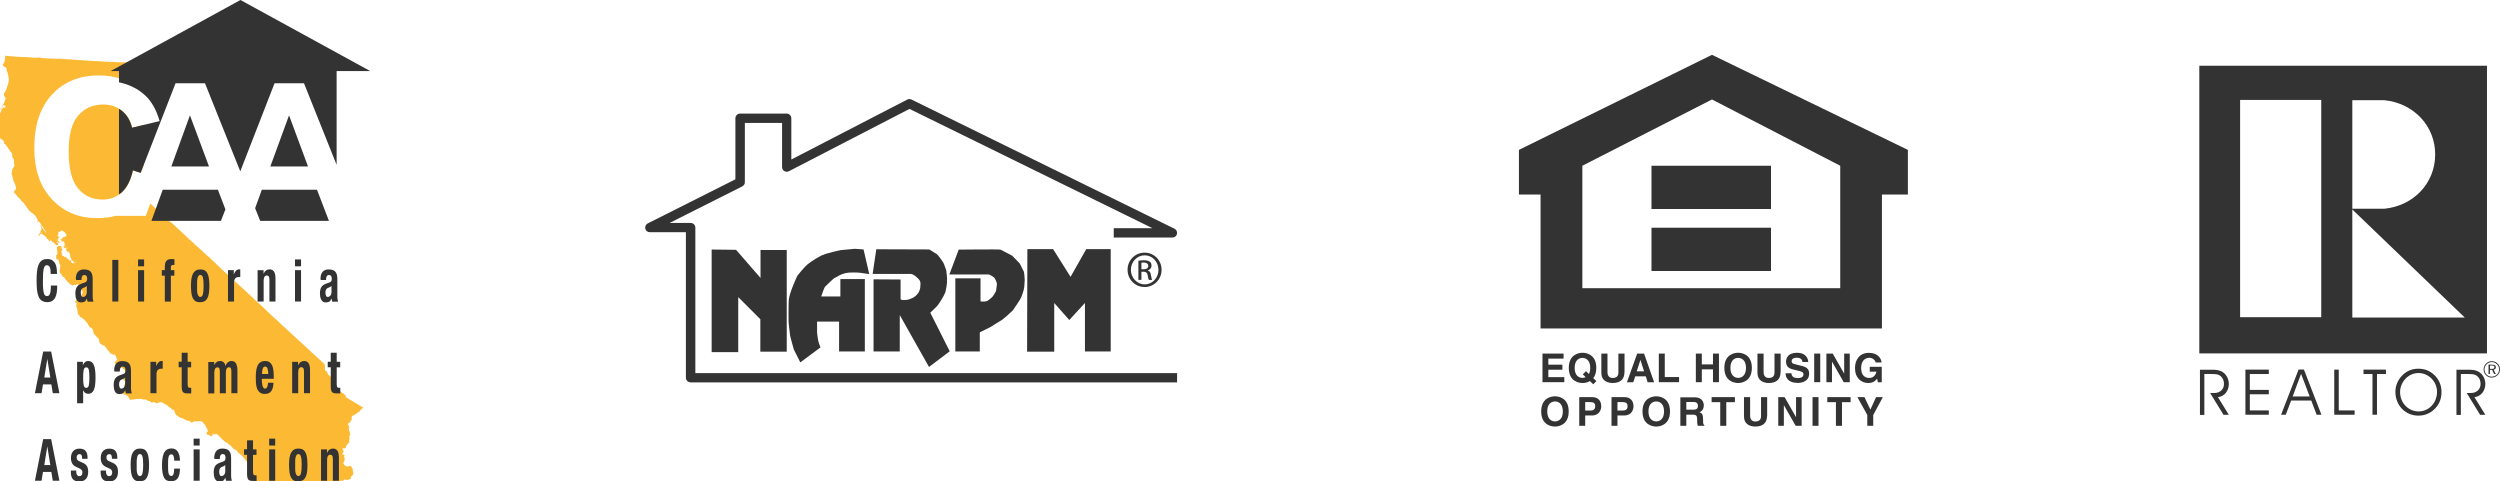 <?xml version="1.0" encoding="UTF-8"?>
<svg xmlns="http://www.w3.org/2000/svg" id="Layer_2" viewBox="0 0 272.71 52.51">
  <defs>
    <style>.cls-1{fill-rule:evenodd;}.cls-1,.cls-2{fill:#333;}.cls-1,.cls-2,.cls-3{stroke-width:0px;}.cls-3{fill:#fbb934;}</style>
  </defs>
  <g id="Layer_1-2">
    <path class="cls-2" d="M128.39,41.71h-53.06c-.28,0-.51-.23-.51-.51v-15.87h-3.94c-.24,0-.44-.16-.49-.39-.05-.23.06-.47.27-.57l9.56-4.81v-6.66c0-.28.23-.51.51-.51h5.08c.28,0,.51.23.51.51v4.5l12.65-6.54c.14-.07.31-.08.46,0l28.69,14.09c.21.1.32.34.27.57-.05.23-.26.39-.49.39h-6.41v-1.02h4.22l-26.5-13.01-13.16,6.8c-.16.08-.35.07-.5-.02-.15-.09-.24-.26-.24-.43v-4.82h-4.06v6.47c0,.19-.11.37-.28.45l-7.93,3.99h2.3c.28,0,.51.23.51.51v15.87h52.55v1.02Z"></path>
    <polygon class="cls-2" points="77.63 27.22 77.63 38.41 80.53 38.41 80.53 32.41 82.94 34.82 82.94 38.36 85.82 38.36 85.82 27.27 82.96 27.27 82.96 30.32 80.29 27.25 77.63 27.22 77.63 27.22"></polygon>
    <path class="cls-2" d="M94.34,30.41v7.93h-2.81v-3.26h-2.4v1.19c.1,1.19.38,1.62.38,1.62l-2.21,1.64s-.76-1.52-.71-1.4c.05.12-.36-1.26-.4-1.52-.05-.26-.17-1.5-.17-1.5,0,0-.02-1.62.02-2.38.05-.76.93-2.64.93-2.64,0,0,.81-1.05,1.26-1.36.19-.17,1.38-.93,1.59-.93.29-.17,1.86-.52,1.93-.52s1.36-.12,1.5-.14c.14.02.95.07.95.07l.62,2.69s-.68-.11-.95-.14c-.43-.05-1.16-.04-1.29-.02-.93.1-1.36.55-1.48.55s-1,.9-1.09.98c-.1.07-.43,1.07-.43,1.07h2.09v-1.9h2.67Z"></path>
    <path class="cls-2" d="M95.29,30.46v7.88h2.86v-3.97l3.19,5.66,2.26-1.71-2.12-4.21s.36-.36.69-.67c.23-.22.81-1.19.93-1.5.08-.22.26-1.21.19-1.36.07-.05-.07-1.09-.07-1.09,0,0-.26-.76-.33-.86-.07-.1-.55-.81-.69-.9-.14-.1-.83-.52-.83-.52l-5.78-.02-.4,2.69h4.17s.24.02.52.26c.29.24.5.48.48.55.1.12.02.6.02.71s-.17.6-.31.67c-.1.19-.43.38-.43.38,0,0-.4.21-.69.26-.12.02-.5.02-.5.02l-.21-.07v-2.17l-2.93-.02h0Z"></path>
    <path class="cls-2" d="M104.21,30.37v7.97h2.67v-2.09s1.14-.55,1.21-.6c.07-.05.93-.6,1.14-.71.21-.12,1.14-.95,1.26-1.09.12-.14.61-.93.76-1.14.17-.23.45-1.07.48-1.4.01-.18.05-.62.05-.76s-.05-.81-.1-.93c-.05-.12-.43-.86-.43-.86,0,0-.74-.79-.83-.86-.1-.07-1.19-.62-1.29-.67-.1-.05-4.55,0-4.55,0l-1.02,2.71h4.31s.6.24.69.5c.04.1.19.4.19.52s-.1.79-.1.79c0,0-.29.57-.48.71-.21.15-.33.33-.57.4-.21.06-.64.02-.64.02v-2.52h-2.76Z"></path>
    <polygon class="cls-2" points="112.04 38.36 115 38.36 115 33.05 116.64 34.91 118.35 33.05 118.35 38.34 121.16 38.34 121.16 27.18 118.49 27.18 116.78 30.2 114.88 27.18 112.07 27.18 112.04 38.36 112.04 38.36"></polygon>
    <path class="cls-2" d="M124.87,27.56c1.02,0,1.84.83,1.84,1.87s-.82,1.88-1.85,1.88-1.86-.82-1.86-1.88.83-1.87,1.86-1.87h0ZM124.86,27.85c-.82,0-1.5.71-1.5,1.58s.67,1.59,1.51,1.59c.83,0,1.5-.7,1.5-1.58s-.67-1.59-1.5-1.59h0ZM124.51,30.53h-.33v-2.09c.17-.02.34-.05.59-.05.32,0,.52.07.65.16.13.09.19.23.19.43,0,.27-.18.44-.41.51v.02c.18.03.31.2.35.51.05.32.1.45.13.52h-.35c-.05-.07-.1-.26-.14-.53-.05-.27-.18-.37-.45-.37h-.23v.9h0ZM124.51,29.37h.24c.27,0,.51-.1.51-.36,0-.18-.13-.37-.51-.37-.11,0-.18,0-.24.02v.71h0Z"></path>
    <path class="cls-2" d="M240.46,40.8h.71c.46,0,.81,0,1.08.24.24.21.35.5.35.85,0,.56-.42.98-1.05.98h-.46l1.46,2.38h.58l-1.19-1.93c.69-.05,1.19-.69,1.19-1.43,0-.51-.24-1.01-.64-1.28-.35-.24-.72-.28-1.19-.28h-1.32v4.93h.48v-4.44h0Z"></path>
    <polygon class="cls-2" points="245.42 42.53 245.42 40.8 247.49 40.8 247.49 40.32 244.94 40.32 244.94 45.24 247.49 45.24 247.49 44.77 245.42 44.77 245.42 43.01 247.49 43.01 247.49 42.53 245.42 42.53 245.42 42.53 245.42 42.53"></polygon>
    <path class="cls-2" d="M249.34,45.24l.59-1.55h2.19l.59,1.55h.52l-1.91-4.93h-.58l-1.91,4.93h.51ZM251.95,43.25h-1.86l.92-2.47.94,2.47h0Z"></path>
    <polygon class="cls-2" points="256.85 45.24 256.85 44.77 255.12 44.77 255.12 40.32 254.63 40.32 254.63 45.24 256.85 45.24 256.85 45.24 256.85 45.24"></polygon>
    <polygon class="cls-2" points="259.29 45.24 259.29 40.8 260.27 40.8 260.27 40.32 257.82 40.32 257.82 40.8 258.8 40.8 258.8 45.24 259.29 45.24 259.29 45.24 259.29 45.24"></polygon>
    <path class="cls-2" d="M261.81,42.76c0-.6.29-1.21.76-1.61.35-.3.78-.46,1.24-.46,1.14,0,2.03.96,2.03,2.05,0,1.21-.89,2.14-2,2.14s-2.03-.9-2.03-2.12h0ZM261.3,42.75c0,1.47,1.09,2.59,2.5,2.59.74,0,1.38-.28,1.88-.83.44-.48.65-1.06.65-1.76s-.26-1.32-.75-1.81c-.49-.48-1.07-.72-1.77-.72s-1.26.24-1.74.71c-.5.49-.77,1.13-.77,1.82h0Z"></path>
    <path class="cls-2" d="M268.45,40.8h.71c.46,0,.81,0,1.08.24.24.21.35.5.35.85,0,.56-.42.98-1.05.98h-.46l1.46,2.38h.57l-1.19-1.93c.69-.05,1.19-.69,1.19-1.43,0-.51-.24-1.01-.64-1.28-.35-.24-.72-.28-1.19-.28h-1.32v4.93h.48v-4.44h0Z"></path>
    <path class="cls-2" d="M256.6,34.64v-11.79l12.27,11.79h-12.27ZM253.21,34.6h-8.85V10.9h8.85v23.71h0ZM256.6,10.93h3.5c3.23.33,5.57,2.85,5.54,5.97-.03,3.09-2.34,5.54-5.54,5.87h-3.5v-11.84h0ZM239.91,7.17v31.38h31.38V7.17h-31.38Z"></path>
    <path class="cls-2" d="M271.81,39.87c.2,0,.29.05.29.19s-.09.18-.29.18h-.19v-.37h.19ZM271.84,39.77h-.38v1.03h.15v-.45h.24l.22.45h.18l-.23-.47c.15-.02.24-.13.24-.27,0-.2-.14-.28-.42-.28h0ZM272.61,40.3c0,.22-.08.41-.23.55-.16.15-.36.24-.57.24s-.41-.08-.56-.23c-.15-.15-.23-.35-.23-.56s.09-.41.24-.57c.15-.15.34-.23.55-.23s.42.08.57.24c.15.15.23.35.23.56h0ZM271.81,39.4c-.24,0-.46.09-.62.26-.17.17-.27.4-.27.64s.09.46.26.63c.17.17.39.26.63.26s.46-.09.64-.27c.17-.16.26-.38.26-.63s-.09-.46-.26-.63c-.17-.17-.39-.26-.64-.26h0Z"></path>
    <polygon class="cls-1" points="170.56 39.12 168.9 39.12 168.9 39.78 170.43 39.78 170.43 40.33 168.9 40.33 168.9 41.14 170.64 41.14 170.64 41.69 168.26 41.69 168.26 38.57 170.56 38.57 170.56 39.12 170.56 39.12"></polygon>
    <path class="cls-1" d="M172.66,40.84l.31.3c-.12.06-.24.08-.35.08-.35,0-.85-.22-.85-1.09s.5-1.09.85-1.09.85.22.85,1.09c0,.29-.06.51-.14.67l-.33-.31-.34.35h0ZM174.14,41.57l-.34-.32c.19-.24.33-.6.33-1.12,0-1.47-1.09-1.65-1.5-1.65s-1.5.18-1.5,1.65,1.09,1.65,1.5,1.65c.18,0,.51-.03.8-.21l.37.35.34-.35h0Z"></path>
    <path class="cls-1" d="M177.2,40.6c0,.82-.5,1.18-1.29,1.18-.29,0-.71-.07-.99-.38-.17-.19-.24-.45-.24-.76v-2.07h.67v2.03c0,.44.25.63.56.63.45,0,.63-.22.63-.6v-2.06h.67v2.03h0Z"></path>
    <path class="cls-1" d="M178.95,39.27h0l.39,1.24h-.8l.4-1.24h0ZM178.38,41.05h1.15l.2.65h.71l-1.1-3.13h-.75l-1.12,3.13h.69l.22-.65h0Z"></path>
    <polygon class="cls-1" points="181.6 41.13 183.16 41.13 183.16 41.69 180.95 41.69 180.95 38.57 181.6 38.57 181.6 41.13 181.6 41.13"></polygon>
    <polygon class="cls-1" points="185.64 40.29 185.64 41.69 184.99 41.69 184.99 38.57 185.64 38.57 185.64 39.75 186.86 39.75 186.86 38.57 187.51 38.57 187.51 41.69 186.86 41.69 186.86 40.29 185.64 40.29 185.64 40.29"></polygon>
    <path class="cls-1" d="M188.76,40.13c0-.88.5-1.09.85-1.09s.85.22.85,1.09-.5,1.09-.85,1.09-.85-.22-.85-1.09h0ZM188.1,40.13c0,1.47,1.09,1.65,1.5,1.65s1.5-.18,1.5-1.65-1.09-1.65-1.5-1.65-1.5.18-1.5,1.65h0Z"></path>
    <path class="cls-1" d="M194.23,40.6c0,.82-.5,1.18-1.29,1.18-.29,0-.71-.07-.99-.38-.17-.19-.24-.45-.24-.76v-2.07h.67v2.03c0,.44.25.63.56.63.45,0,.63-.22.63-.6v-2.06h.67v2.03h0Z"></path>
    <path class="cls-1" d="M195.42,40.73c0,.17.09.51.66.51.31,0,.65-.07.65-.41,0-.24-.24-.31-.57-.39l-.34-.08c-.51-.12-.99-.23-.99-.92,0-.35.19-.96,1.2-.96.96,0,1.22.63,1.22,1.01h-.63c-.02-.14-.07-.47-.64-.47-.25,0-.54.09-.54.37,0,.25.2.3.33.33l.76.19c.43.1.82.28.82.84,0,.94-.96,1.02-1.23,1.02-1.14,0-1.34-.66-1.34-1.05h.63Z"></path>
    <polygon class="cls-1" points="198.56 41.69 197.9 41.69 197.9 38.57 198.56 38.57 198.56 41.69 198.56 41.69"></polygon>
    <polygon class="cls-1" points="201.17 38.57 201.78 38.57 201.78 41.69 201.12 41.69 199.85 39.46 199.84 39.46 199.84 41.69 199.23 41.69 199.23 38.57 199.92 38.57 201.16 40.74 201.17 40.74 201.17 38.57 201.17 38.57"></polygon>
    <path class="cls-1" d="M203.96,40.01h1.31v1.69h-.43l-.07-.39c-.17.19-.4.47-.98.47-.75,0-1.44-.54-1.44-1.64,0-.85.47-1.66,1.53-1.65.96,0,1.34.62,1.37,1.05h-.65c0-.12-.22-.51-.68-.51s-.9.32-.9,1.12c0,.85.47,1.08.91,1.08.14,0,.62-.06.76-.69h-.73v-.53h0Z"></path>
    <path class="cls-1" d="M168.78,44.88c0-.88.5-1.09.85-1.09s.85.22.85,1.09-.5,1.09-.85,1.09-.85-.22-.85-1.09h0ZM168.12,44.88c0,1.47,1.09,1.65,1.5,1.65s1.5-.18,1.5-1.65-1.09-1.65-1.5-1.65-1.5.18-1.5,1.65h0Z"></path>
    <path class="cls-1" d="M172.92,44.78v-.92h.52c.4,0,.57.13.57.43,0,.14,0,.49-.49.49h-.6ZM172.92,45.32h.75c.84,0,1-.71,1-1,0-.61-.36-1-.97-1h-1.43v3.13h.65v-1.13h0Z"></path>
    <path class="cls-1" d="M176.44,44.78v-.92h.52c.41,0,.58.13.58.43,0,.14,0,.49-.49.49h-.61ZM176.44,45.32h.75c.84,0,1-.71,1-1,0-.61-.37-1-.97-1h-1.43v3.13h.65v-1.13h0Z"></path>
    <path class="cls-1" d="M179.82,44.88c0-.88.5-1.09.85-1.09s.85.22.85,1.09-.5,1.09-.85,1.09-.85-.22-.85-1.09h0ZM179.17,44.88c0,1.47,1.09,1.65,1.5,1.65s1.5-.18,1.5-1.65-1.09-1.65-1.5-1.65-1.5.18-1.5,1.65h0Z"></path>
    <path class="cls-1" d="M183.95,44.69v-.84h.81c.38,0,.46.25.46.41,0,.31-.16.43-.5.43h-.77ZM183.31,46.45h.64v-1.22h.67c.48,0,.51.17.51.59,0,.32.02.48.07.63h.72v-.08c-.14-.05-.14-.17-.14-.62,0-.59-.14-.68-.4-.79.31-.1.48-.4.48-.74,0-.27-.15-.88-.98-.88h-1.58v3.13h0Z"></path>
    <polygon class="cls-1" points="188.31 46.45 187.65 46.45 187.65 43.87 186.71 43.87 186.71 43.32 189.25 43.32 189.25 43.87 188.31 43.87 188.31 46.45 188.31 46.45"></polygon>
    <path class="cls-1" d="M192.76,45.35c0,.82-.5,1.18-1.29,1.18-.29,0-.71-.07-.99-.38-.17-.19-.24-.44-.24-.76v-2.07h.67v2.03c0,.44.25.63.56.63.45,0,.63-.22.63-.6v-2.06h.67v2.03h0Z"></path>
    <polygon class="cls-1" points="195.92 43.32 196.53 43.32 196.53 46.45 195.88 46.45 194.6 44.21 194.59 44.21 194.59 46.45 193.98 46.45 193.98 43.32 194.67 43.32 195.91 45.49 195.92 45.49 195.92 43.32 195.92 43.32"></polygon>
    <polygon class="cls-1" points="198.37 46.45 197.72 46.45 197.72 43.32 198.37 43.32 198.37 46.45 198.37 46.45"></polygon>
    <polygon class="cls-1" points="200.93 46.45 200.27 46.45 200.27 43.87 199.33 43.87 199.33 43.32 201.87 43.32 201.87 43.87 200.93 43.87 200.93 46.45 200.93 46.45"></polygon>
    <polygon class="cls-1" points="204.34 46.45 203.69 46.45 203.69 45.26 202.61 43.32 203.38 43.32 204.03 44.68 204.65 43.32 205.39 43.32 204.34 45.27 204.34 46.45 204.34 46.45"></polygon>
    <path class="cls-1" d="M186.75,5.98l-21.06,10.37v4.87h2.36v14.61h37.24v-14.61h2.83v-4.87l-21.37-10.37h0ZM200.74,31.44h-28.13v-13.36l14.14-7.23,13.99,7.23v13.36h0Z"></path>
    <polygon class="cls-1" points="193.19 22.8 180.15 22.8 180.15 18.08 193.19 18.08 193.19 22.8 193.19 22.8"></polygon>
    <polygon class="cls-1" points="193.19 29.56 180.15 29.56 180.15 24.84 193.19 24.84 193.19 29.56 193.19 29.56"></polygon>
    <polygon class="cls-3" points="21.83 46.03 21.81 46.03 21.83 46.04 21.83 46.03"></polygon>
    <polygon class="cls-3" points="7.39 27.36 7.39 27.34 7.38 27.34 7.39 27.36"></polygon>
    <polygon class="cls-3" points="11.96 38.58 11.96 38.57 11.98 38.57 11.98 38.55 11.98 38.53 11.98 38.52 11.99 38.52 11.99 38.5 11.98 38.5 11.98 38.48 11.99 38.48 11.99 38.47 11.99 38.45 11.99 38.44 11.98 38.44 11.96 38.44 11.96 38.45 11.96 38.47 11.96 38.48 11.96 38.5 11.96 38.52 11.96 38.53 11.95 38.53 11.95 38.55 11.95 38.57 11.95 38.58 11.95 38.6 11.96 38.6 11.96 38.58"></polygon>
    <rect class="cls-3" x="11.95" y="38.34" width=".02" height=".02"></rect>
    <path class="cls-3" d="M15.66,17.99v-.47l.02-.03v-.44l.02-.05v-.65l.02-.05v-.6l.02-.06v-.71l.02-.02v-.96l.02-.03v-.31l-1.36.32c-.18-.78-.55-1.4-1.11-1.85-.56-.45-1.25-.68-2.06-.68-1.12,0-2.02.4-2.72,1.2s-1.04,2.1-1.04,3.89c0,1.9.34,3.26,1.03,4.07.68.81,1.57,1.21,2.67,1.21.81,0,1.5-.26,2.08-.77.58-.51,1-1.32,1.25-2.42l.84.27.32-.82v-.04Z"></path>
    <polygon class="cls-3" points="21.07 45.07 21.08 45.05 21.07 45.05 21.07 45.07"></polygon>
    <polygon class="cls-3" points="25.78 50.57 25.78 50.59 25.78 50.6 25.78 50.62 25.78 50.64 25.78 50.65 25.78 50.67 25.8 50.67 25.8 50.65 25.8 50.64 25.8 50.62 25.81 50.62 25.81 50.6 25.8 50.6 25.8 50.59 25.81 50.59 25.81 50.57 25.8 50.57 25.8 50.55 25.78 50.54 25.78 50.55 25.78 50.57"></polygon>
    <rect class="cls-3" x="6.94" y="26.51" width=".02" height=".02"></rect>
    <polygon class="cls-3" points="1.1 11.25 1.1 11.26 1.11 11.26 1.11 11.25 1.11 11.23 1.1 11.23 1.1 11.25"></polygon>
    <rect class="cls-3" x=".76" y="12.71" width=".02" height=".02"></rect>
    <path class="cls-3" d="M37.74,43.34l-.02-.02.02-.02-.02-.02v-.1l-.02-.02h-.02v-.02h-.02l-.02-.02-.02-.02-.02-.05h-.02v-.03l-.02-.02-.02-.02-.02-.03h-.02l-.02-.02h-.02l-.03-.02v-.02h-.08l-.03-.02-.02-.02v-.02l-.02-.02-.02-.02-.02-.02h-.02v-.02h-.02v-.02h-.02l-.02-.02v-.02h-.02v-.02h-.08v-.02h-.02v-.02h-.02v-.05h-.02l-.02-.02v-.02h-.02l-.02-.02h-.02l-.02-.02h-.03v-.02h-.02v-.03h-.02v-.02h-.02l-.02-.02-.02.02h-.06v.02h-.05l-.02-.02-.02-.02-.02-.02v-.05l.02-.02v-.15l.02-.02-.02-.05v-.06l-.02-.03-.03-.02-.02-.05-.02-.03-.02-.05h-.02l-.03-.02-.03-.03-.02-.03-.03-.02v-.02l.03-.02v-.02h.02v-.05l-.03-.02-.03-.03v-.02l-.02-.02v-.06l-.02-.02v-.02h-.02l-.02-.02h-.02v-.03h.02v-.02h.02v-.02h-.02v-.03h-.02v-.03h-.02v-.02h-.02v-.05h-.02v-.06h-.02v-.02h-.06v-.05h-.02l-.02-.02h-.02v-.02h-.05v-.02h-.02v-.02h-.02v-.02l-.02-.02-.02-.02-.02-.02-.02-.02h-.02l-.02-.02-.02-.02h-.02v-.03h-.02v-.02l-.02-.02v-.02h-.02v-.03h-.02v-.03h-.02v-.06l-.02-.02v-.03l-.02-.02v-.02l-.02-.02v-.02l-.02-.02h-.02v-.02h-.02v-.02h-.02v-.02h-.03v-.02h-.03v-.02h-.02l-.02-.02v-.02h-.02v-.02h-.02v-.03l-.02-.03v-.03l.02-.02v-.05l.02-.02v-.02l-.02-.03v-.08l.02-.02v-.02l-.02-.02v-.03l-.02-.02v-.08h.02v-.11l-.02-.02v-.02h-.02l-.02-.03h-.02l-.03-.03-.02-.02-.02-.02-.03-.02-.02-.03h-.02v-.02l-.02-.02-.03-.02-.03-.03-.03-.03-.03-.03-.03-.03-.02-.02-.03-.02-.02-.02-.02-.02-.02-.02-.02-.02-.03-.03-.05-.05-.05-.03-.02-.02-.02-.02-.05-.05-.03-.02-.03-.03-.02-.03-.03-.03-.05-.05h-.02l-.05-.05-.05-.05-.03-.03-.05-.03-.03-.03-.02-.02-.05-.05-.02-.02-.03-.02-.03-.03-.02-.03h-.02l-.02-.02-.02-.02-.02-.02-.03-.03-.03-.02-.03-.03-.03-.03-.02-.02-.05-.05-.03-.03-.03-.03-.03-.03-.03-.02-.05-.05-.03-.03-.03-.03-.05-.03-.03-.05h-.02l-.02-.02-.03-.03-.02-.02-.02-.02-.03-.02-.02-.03-.03-.02-.03-.03-.05-.05-.02-.02h-.02l-.03-.05-.03-.02-.03-.03-.03-.03-.05-.03-.02-.03-.03-.02-.02-.02-.05-.05-.02-.02-.02-.02-.02-.02-.02-.02-.03-.03h-.02v-.02h-.02l-.03-.03-.03-.03-.05-.05-.05-.05-.05-.03-.03-.05-.05-.03-.03-.03-.05-.03v-.02h-.02v-.02l-.05-.03v-.02h-.02v-.02h-.02l-.02-.02-.02-.02-.02-.02-.02-.02-.02-.02-.03-.03-.03-.03-.03-.02-.03-.03-.03-.03-.03-.03-.03-.03-.03-.02-.03-.03-.02-.03h-.02l-.02-.02-.02-.02-.02-.02-.02-.02-.02-.02h-.02v-.02l-.03-.02-.03-.03-.03-.03-.03-.03-.05-.05-.05-.05h-.02v-.02h-.02l-.03-.03-.03-.03-.05-.05-.02-.02-.03-.03h-.02l-.02-.03h-.02v-.02h-.02l-.02-.02v-.02h-.02l-.02-.02-.03-.03-.05-.03v-.02l-.02-.02-.05-.05-.03-.02-.03-.03-.03-.02-.02-.03-.05-.03-.03-.03-.02-.02-.02-.02-.02-.02-.03-.03-.03-.03-.03-.02-.03-.03-.03-.03-.02-.02-.03-.03-.03-.03-.03-.02v-.02l-.03-.03-.03-.03h-.02l-.03-.03-.02-.02h-.02v-.02l-.03-.03-.03-.02v-.02h-.02v-.02h-.02v-.02h-.02l-.02-.02-.02-.02-.03-.03-.03-.03-.03-.03-.05-.05-.05-.03-.02-.02-.05-.03-.03-.03-.02-.02-.02-.03-.02-.02-.03-.02-.03-.03-.03-.03-.03-.02-.02-.02-.03-.03-.03-.03-.03-.03-.05-.03-.02-.03-.05-.03v-.02h-.02v-.02l-.03-.02-.02-.02v-.02l-.03-.02-.02-.02-.02-.02-.02-.02-.03-.03-.05-.03-.03-.03-.03-.03-.05-.05-.03-.03h-.02l-.03-.05-.05-.03v-.02l-.06-.03-.03-.05-.03-.02-.02-.02-.03-.05-.03-.02-.03-.03-.03-.02-.02-.03-.03-.02-.03-.03-.03-.03-.02-.02-.03-.03-.03-.02v-.02l-.03-.03h-.02l-.02-.03-.05-.03-.03-.02v-.02h-.02v-.02l-.05-.05-.05-.03-.03-.03h-.02v-.02l-.02-.02-.05-.05-.05-.03-.02-.03-.03-.02-.03-.03-.02-.02-.03-.03-.03-.03-.05-.03-.03-.03-.03-.03-.02-.02-.03-.03-.05-.03v-.02l-.03-.02-.03-.03-.05-.05-.05-.05-.03-.02v-.02l-.03-.02-.03-.03-.02-.03-.03-.02-.03-.03-.03-.03-.03-.02-.02-.03h-.02l-.02-.02-.02-.02-.03-.03-.03-.02-.02-.03-.03-.03-.03-.03h-.02l-.03-.03-.03-.03-.02-.02-.03-.03-.05-.03v-.02l-.03-.02-.03-.03-.03-.03-.03-.03-.02-.02-.05-.03-.03-.03-.03-.03-.05-.05-.03-.03-.02-.02-.03-.03-.03-.03-.03-.02v-.02h-.02l-.02-.02-.05-.05-.05-.03-.03-.05-.05-.03-.02-.02-.03-.03-.05-.05-.02-.02-.03-.03-.03-.02v-.02l-.05-.03-.03-.03-.02-.02-.02-.02-.03-.02-.05-.05-.05-.05-.03-.03-.03-.03-.05-.03-.03-.03-.03-.03-.05-.05-.05-.03-.03-.03-.02-.03h-.02l-.02-.02-.02-.02-.03-.03-.02-.02-.03-.03-.03-.02-.02-.03-.05-.03-.02-.02-.03-.03-.03-.02-.03-.05-.05-.03-.02-.03-.03-.02-.02-.02-.02-.02-.03-.03-.03-.02-.03-.03-.02-.02-.02-.02-.02-.02-.03-.03-.05-.03-.03-.03-.02-.02-.03-.05-.05-.03-.03-.02-.02-.03-.05-.05h-.02v-.02l-.05-.03-.03-.03-.03-.03-.05-.05-.03-.02-.02-.03-.05-.03-.05-.05-.02-.02-.05-.05-.05-.03-.03-.05h-.02l-.03-.03-.02-.02-.03-.02-.02-.03-.03-.02v-.02l-.03-.02v-.02l-.03-.02-.03-.03-.03-.02-.02-.03-.03-.02-.05-.05-.05-.03v-.02h-.02l-.02-.03-.03-.03-.03-.02-.05-.05-.02-.03-.03-.02-.03-.03-.02-.02-.03-.02v-.02l-.03-.02-.02-.03-.03-.02-.03-.03-.03-.03-.03-.03-.03-.03-.03-.02-.02-.02-.05-.05-.05-.03-.03-.05-.05-.03-.03-.03-.02-.02-.03-.03-.03-.02v-.02l-.02-.02-.02-.02-.03-.02-.02-.03-.03-.02-.02-.03-.05-.03-.05-.05-.05-.03-.03-.03-.05-.03-.03-.03-.02-.02-.02-.02-.03-.03-.03-.03-.03-.03-.03-.03h-.02v-.02l-.02-.02-.02-.02-.02-.02-.02-.02-.03-.02-.02-.02-.05-.03-.03-.03-.02-.03-.05-.03v-.02h-.02l-.02-.02-.02-.02v-.02h-.02l-.02-.02-.03-.03-.05-.05-.03-.02-.02-.02-.03-.03-.03-.03h-.02l-.03-.03-.05-.05-.05-.05-.03-.03-.03-.03h-.02l-.02-.03-.03-.03-.05-.03-.05-.05-.02-.02-.02-.02-.03-.03-.03-.02-.02-.02-.02-.02-.03-.03-.03-.03-.02-.02-.05-.05-.02-.02-.03-.02-.03-.03-.03-.03-.02-.02-.03-.03-.03-.03-.05-.03-.03-.03-.02-.02-.05-.03-.03-.05-.02-.02h-.02l-.03-.05-.05-.03h-.02l-.02-.02v-.02l-.05-.05-.03-.03h-.02l-.03-.03-.02-.02-.03-.03-.03-.03-.02-.02-.03-.03-.03-.02v-.02l-.03-.02-.03-.03-.02-.02-.03-.03-.03-.02-.03-.03-.03-.03-.03-.03-.05-.05-.05-.03-.05-.05-.02-.02-.02-.02-.05-.05-.03-.03-.03-.03-.05-.03-.03-.05-.06-.05-.05-.05-.03-.02-.02-.03-.03-.03-.03-.02-.02-.02-.05-.03-.03-.03-.02-.02-.02-.02-.03-.03-.03-.03-.02-.02-.03-.03-.03-.02-.02-.03-.03-.02-.02-.03-.03-.02-.03-.03h-.02v-.02l-.03-.02-.02-.03-.05-.03-.03-.03-.02-.02-.03-.03-.05-.05-.05-.03-.05-.05-.05-.05-.05-.03-.05-.05-.05-.03-.02-.02-.03-.05-.05-.03v-.02l-.05-.03-.03-.03-.05-.03-.03-.03-.03-.03-.02-.02-.03-.03-.02-.02-.05-.03-.03-.05h-.02l-.02-.03-.03-.02-.05-.05-.02-.02-.02-.02-.03-.03-.03-.03-.05-.03-.03-.03-.02-.02-.02-.02-.03-.03-.03-.03h-.02v-.02l-.03-.02-.02-.03h-.02l-.05-.03v-.02l-.05-.05-.03-.03-.03-.02-.03-.05-.05-.03-.03-.03-.02-.02-.03-.03-.05-.03-.02-.02-.03-.03-.03-.03-.03-.03-.05-.03-.05-.05-.05-.05-.03-.02-.03-.03-.02-.03h-.02l-.02-.02-.02-.02-.03-.03-.02-.02-.05-.03v-.02h-.02v-.02l-.03-.02-.03-.03-.03-.03-.03-.03-.03-.03-.03-.02-.03-.05-.05-.03-.05-.05h-.02l-.03-.05-.03-.02-.49,1.34h-3.22v-.02c-.63.18-1.33.27-2.09.27-2,0-3.64-.68-4.93-2.05-1.29-1.37-1.93-3.23-1.93-5.6,0-2.51.65-4.45,1.94-5.84,1.29-1.39,2.99-2.08,5.1-2.08,1.81,0,3.28.53,4.42,1.58h0v-.17l.02-.03v-.65l.02-.06v-.7l.02-.06v-.88l.02-.08v-.34h-1.07l-.02-.02h-.52l-.06-.02h-.63l-.06-.02h-.37l-.05-.02h-.69l-.03-.02h-.26l-.06-.02h-.21l-.05-.02h-.29l-.03-.02h-.52l-.03-.02h-.31l-.02-.02h-.24l-.02-.02h-.32l-.03-.02h-.24l-.05-.02h-.23l-.05-.02h-.26l-.05-.02h-.29l-.02-.02h-.24l-.03-.02h-.13l-.05-.02h-.02v.02h-.02v-.02h-.31l-.05-.02h-.23l-.05-.02h-.31l-.05-.02h-.71l-.05-.02h-.4v-.02h-.44l-.03-.02h-.24l-.05-.02h-.21l-.03-.02h-.06l-.06-.02h-.08l-.03-.02h-.13l-.05.02h-.58l-.05-.02h-.15l-.03-.02h-.29l-.02-.02h-.31v-.02h-.15l-.03.02h-.13l-.05-.02h-.21v-.02h-.31l-.05-.02h-.19l-.06-.02h-.26l-.05-.02h-.15l-.06-.02h-.18l-.03-.02h-.18l-.02-.02h-.06v.05h.02v.11l-.02.02v.06h.02v.02h.02v.05h-.02v.02l-.02-.02v.11l-.02.02v.1h-.02v.06h-.02v.06h-.02v.05h-.02v.05l-.02.02v.03h-.02v.03l-.02.02v.03h-.02v.03h-.02v.03h-.02v.02h-.02v.02h-.02v.05h.02v.02h.03v.02h.02v.02h.02v.02h.02v.03h.02v.02h.02v.02h.02l.02.02h.02v.02h.05v.02h.02l.02-.02h.02v.02h.02l.02.02v.02h.02v.03h.02v.03h.02v.05l.02.02h-.02v.03h.02v.06h-.02v.02h.02v.05h-.02l.02.02v.03l.02.02h-.02v.02h.02v.02h.02v.03h.02v.06h.02v.08l.02.02v.02h.02v.03h.02v.03h-.02v.03h.02v.06h-.02v.05h.02v.03h.02v.03h.02v.02h.02v.23h.02v.08l.02.02v.21h-.02v.13h-.02v.1h-.02v.08h-.02v.08h-.02v.06h-.02v.06h-.02v.06h-.02v.06h-.02v.06h-.02v.06h-.02v.06h-.02v.05h-.02v.08h-.02v.05h-.02v.05h-.02v.05h-.02v.03h-.02v.05h-.02v.03h-.02v.05h-.02v.03h-.02v.03h-.02v.02h-.03l-.02-.02v.02h-.02v.05h-.02v.02h.02v.02h.02v.02h-.02v.13h.02v.08h-.02v.03h.02v.02h.02v.03h.03v.02h.02v.02h.02v.02h.02v.02l.02.02v.05h.02v.02h.02l-.02.02v.1h-.02v.06h-.02v.06l-.02.02v.03h-.02v.06h-.02v.05h-.02v.05h-.02v.05l-.02.02v.03h-.02v.03l-.02.02v.03h-.02v.03h-.02v.03l-.02.02v.03h-.02v.03h-.02v.02l-.02.02v.03h-.02v.02l-.02.02v.02h-.02v.03h-.02v.03h-.02v.02l-.02.02v.02h-.02v.03h-.02v.02l-.02.02v.02h-.02v.03h-.02v.02h-.02v.03h-.02v.03h-.03v.02h.02v.02h.03v-.03h.02v-.02h.02v-.02h.02v-.02h.02v-.02h.02v-.02h.02v-.06h.02v-.03h.02v-.03h.02v-.02h.02v-.02h.02v-.02h.02v-.06h.02v-.03h.02v-.02h.02v-.03h.03v-.03h.06v.03h.03v.02h.02v.02h.02v-.02h.03v-.02h.02v.02l.02.02h.02v.02h.02v.1h-.02v.03h-.02l-.02.02h-.02v.02h-.05v.02h-.03v.02h-.05v-.02h-.06v-.02h-.03v.02h.02v.02h-.06v.02h-.03v.06h-.02v.02h-.02v.05h-.03v.05l.02.02v.03h-.02v.02l-.02.02h-.05v.02h.02v.03h-.02v.03h-.02v.03h.02v.06h-.02v.02h-.02v.02l-.02.02-.02.02h-.02v-.02h-.05v-.02h-.03v-.02h-.03l.02-.02v-.02h.02v-.03h-.02v.02l-.02.02v.02h-.02v.02l-.02.02v.02h-.02v.02l-.02.02v.02h-.02v.03h-.02v.02h-.02v.03l-.05.1h-.02v.03h-.02v.02h-.02v.03h-.02v.03l-.02.02v.02h-.02v.03h-.02v.03l-.02.02v.02l-.02.02v.03h-.02v.03h-.02v.03h-.02v.03l-.02.02v.03h-.02v.03h-.02v.03h-.02v.02l-.02.02v.02h-.02v.03h-.02v.11h-.02v.05h-.02v.05h-.02v.03h-.02v.03h-.02v.03h-.02v.03h-.02v.02h.02v.03h.02v.02h-.02v.02h.02v.03h.02v.02l.02.02v.02l.02.02v.02h.02v.02h.02v.02h.02v.05h.02v.15l.02.02h-.02v.05h.02v.02l.02.02v.05h.02v.05h-.02v.02l-.02.02v.06h-.02v.03h-.02v.1h-.02v.02h.02v.02h.02v.02h.02v.02l.02.02h.02v.02h.02v.02h.03v.03l.02.02v.02h.02v.02h.02v.02h.02v.02l.02.02h.02v.02l.02.02v.02h.03v.02h.02v.02h.03v.03h.02v.02h.02v.02h.02l.02.02h.02v.02h.02l.02.02h.02v.02l.02.02h.02v.02h.02v.02h.02v.03h.02v.02h.02v.03h.02v.03h.02v.02l.02.02h.02v.02h.03v.02h.03v.02h.03v.02h.02l.02.02h.03v.02h.03v.02h.02v.02h.02l.02.02h.02v.03h.02v.03h.02v.02h.02v.03h.02v.02l.02.02v.03h.02v.08h-.02v.1h.02v.03h.03v-.02h.03v.02h.02v.02h.03v.02h.02v.02h.02v.03h.02v.02h.02v.02h.02v.05h.02v.02h.02v.02h.02v.02l.02.02v.02h.02v.02h.02v.02h.02v.02h.02v.03h.02v.03h.02v.05h.02v.02h.02v.06h.02v.02h.02v.02h.03v.02h.02v.02h.02v.03h.02v.05h.02v.05h.02v.06h.02v.03h.02v.02h.02v.03h.03v.02h.02v.02h.02v.02h.02v.02h.03v.02h.02v.02h.03v.03h.02v.11h.02v.26h.02v.06h.02v.02h-.02v.05h.02v.02h.02v.02h.02l.02.02h.02v.03h.02v.05h.02v.02l.02.02v.11h.02v.11h-.02v.02h.02v.13h-.02v.1h.02v.02h.02v.03h-.02l.02.02v.03h.02v.02h.02v.03h-.02v.06l-.02.02v.05h-.02v.03h-.02v.03l-.02.02v.03h-.02v.02l-.02.02v.02h-.02v.02l-.02.02v-.02h-.02v.08h-.02v.06h-.02v.02l-.02.02v.06h-.02v.03h.03v.03h-.03v.03h.02v.02h-.02v.02h-.02v.13h-.02v.02h.02v.03h-.02v.03h.02v.02h-.02v.02h-.02v.03h-.02v.02h.02v.02h.02v.02h.02v.05h.02v.02h.02v.03h.02v.03h-.03v.05h.05v.06h-.02v-.02h-.02v.08h.02v.02h.02v.02h.02v.05h.02v.02h-.02v.02h.02v.03h.02v.02h.02v.02h-.02v.02h-.02v.02h.02v.02h.02v.02h-.02v.02h.02v.03h-.02v.03h.02v.06h.02v.02h.02v.02l.02.02v.03h.02v.03h.02v.03h.02v.02h.02v.03h-.02v.02h.02v.02h-.02v.03h.02v-.02h.02v.03h.03v.08h.02v.06h.02v.1h.02v.08h.02v.06h.02v.13h-.02v.02h.02v.02l-.02.02v.05h-.02v.03h-.02v.03h-.02v.03h-.02v.03h-.02v.03h-.02v.02h-.02v.03h-.02v.02h-.05v.03h.02v.05h.02v.1h.05v.02h.02v.03h.02v.03h.02l.02.02v.02h.02v.02h.02v.03h.02v.02h.02v.02h.02v.02h.03v.02h.02v.03h.02v.06h.02v.03h.03v.03h.02v.02h.02v.02h.02v.02h.03v.02h.02v.02h.02v.03h.02v.03h.02v.02h.02v.02h.05v.02h.02v.02h.02v.02h.02v.03h.02v.02h.03v.02h.02v.03h.02v.02h.02v.02h.02v.02h-.02v.02h.02v.02l.02.02v.02h.02v.02h.02v.03h.05v.02h.03v.03h.02v.02h.02v.02h.02v.02h.05v.02h.02v.02h.02v.05h.03v.02h.02v.03h.02v.03l.02.02h-.02v.03h.03v.02h.02v.02h.02v.03h.02v.03h.02v.03h.02v.03h.02v.02h.02v.03h.02v.03h.02v.03h.02v.03h.03v.03h-.02v.02h.02v.02h.02v.02h.05v.02h.02v.03h.02v.02h.02v.02h-.02v.05h.02v.02h.02v.02h.02v.02h.02v.02h.03l.02.02v.03h.03v.02h.02v.02h.02l.02.02h.02v.03l.03.03h.02v.02h.02v.02h.02v.03h.05v.02h.02v.02h.02v.02h.03v.02h.05v.02h.03v.02h.02v.02h.02v.02h.03v.02h.02v.02h.02v.02h.02v.02h.02v.02h.02v.02h.02v.03h.03v.02h.03v.02h.02v.02h.02v.05h.02v.05h.02v.03h.02v.02h.02v.02h.02v.03h.02v.08h.03v.02h.02v.06h.02v.02h.02v.03h.02v.15h-.02v.05h-.03v.02h.02v.02h.02v.05h.02v.03h.05v-.02h-.02v-.02l-.02-.02v-.02h.02v-.05l.02-.02h-.02v-.03h.02v.02h.02l.02.02h.02v.06h.02v.02h.03v.02h.02l.02.02h.02v.02l.02.02.02.02v.02h.02v.03h.02v.02h.02v.05h.03v.03h.02v.03h.02v.08l-.02.02v.03h.03v-.02h.03v.1h.02v-.02l.02-.02.02.02.02.02v.02h.02v-.02h.02v-.02h.02v.02h-.02v.05h.02v.05h.02v.03h.02v.03h.02v.03h.02v.05h.03v.05h.02v.02l.02.02v.02h.02l.02.02v.02h.02v.03h.02v.06h.03v.02h.02v.02h-.02v.02h.05v.02h.02v.02l.02.02v.02h.02v.02h-.02v.02l.02.02h-.02v-.02l-.02-.02-.02.02v-.02h-.02v-.02h-.02v-.03h-.02v-.02h-.02v-.02h-.02v-.02h-.02v-.03h-.02v-.02h-.02v-.02h-.02v-.02h-.02v-.02l-.02-.02h-.02v-.03l-.02-.02v-.02h-.02v-.05h-.02v-.02h-.02v-.03h-.02v-.03h-.02v-.02h-.02v-.05h-.02v-.02h-.02v-.02h-.05v-.02h.02v-.03l-.02-.02h-.02v-.02h-.02v-.02l-.02-.02v-.02h-.02v-.02h-.02v-.03h-.02v-.02h-.02v-.02h-.02v-.02h-.02v.03h.02v.03h.02v.02h.02v.05h.02v.02l.02.02v.02h.02v.08h-.02v.02h.03v.02h.02v.02l.02.02h-.02v.02h.02v.11l-.02.02v.05h-.02v.05h-.02v.05h-.02v.05h-.02v.03h-.02v.05h-.02v.03h-.02v.03l-.02.02v.02l-.02.02v.03h-.02v.05h-.02v.03h-.02v.03h-.02v.03l-.02.02v.03l-.02.03h-.05v.02h.02v.02h.02v-.02h.03v.02h.1v-.02h-.02v-.05l.02-.02v-.02h.02v-.02h.02v-.02h.02v-.02h.03v-.02h.1v-.02h-.03v-.03h-.02v-.03h-.02l-.02-.02h-.02v-.02h.02v.02h.03v-.03h-.02l-.02-.02v-.06h.02v.06h.03v-.02l.02-.02v-.05h.02v-.02h.02v.02h-.02v.05h.02l-.02.02h.02v.02h.02v-.03h.03l-.02.02v.03h-.03v.02h-.02v.03h-.02v.02h.02v.05h.05v-.02h.02v.02h.02v-.06h.03v.02h-.02l.02.02h-.02v.05h.06v.02h-.02l.02.02h.03v.02h.05v.02h.02l.02.02h.02v.02h.02l.02.02h.02v.02h.02v.02h.02v.03l.02-.02v.02h.02l.02.02v.02l.02.02h.02v.02h.02v.02h.02v.03h.02v.02l.02.02v.03h.02v.05h.02v.02h.02v.02h.02v.02h.02v.02h.05v.02l.02.02h.02v.02h.05v.02h-.02v.03h.02v.06h.03l.02.02h.02v.02h.02v.02h.02v-.02h.02v-.02h.03v-.02h.02v-.05h-.02v-.05h-.02v-.03h.02v.02h.03v.02h.02v.02h.02v.02h.02v.02l.02.02h.02v.02h.02v.02h.02v.03h.02v.02h.02l.02.02v.02h.02v.03h.02v.02h.02v.02h.02v-.02h.02v.02h.05v.02l.02.02v.02h.02v.03h.05v.02h.02v.02h.03v.03h.02v.02h.02v.02h.02v.03h.03v.02h.02v.03h.02v.02h.02v-.02h.08v.02h.03v-.02h.02v-.02l.02.02.02-.02v.02h.02v-.03h.02v-.02h.02l-.02-.02v-.02h-.02v-.08h-.02v-.02h-.03v-.02h-.02v-.03h-.02v-.02h-.03v-.02h-.02v-.02h-.02v-.03h-.02l.02-.02h-.02v-.02h.02v.02h.02v.03h.02v.02h.03v-.03h.02l-.02-.02v-.02h.02v.02h.05v.02h.02v.02h.02l.02.02v.06l.02.02.02.02h.02v-.02h-.02v-.03h.02v.02h.03v-.02h.02v-.02h.03v-.02h-.02v-.02h-.02v-.05h-.05v-.02h-.03v-.02l-.02-.02v-.05h-.02v-.02h-.02l-.02-.02h-.03v-.02h-.02v-.03h-.02v-.05h-.03v-.02l.02.02v-.02h.02v.02h.03v.02h.02v.02h.02v-.02h.02v-.02h.02v-.02h-.02l-.02-.02v-.08h-.02v-.02h.06v-.03h.02v-.02l.02-.02h.02v.02h.06v-.03l-.02-.02v-.02h-.02v-.02h-.02v-.02h-.03v-.02h-.03v-.02h-.02v-.02h-.02v-.02h-.05v-.02h.02v-.1h.02v-.03h-.02v-.02h.02l.02.02v-.06h.02v-.03l.02-.02v-.13h-.02v-.05l.02-.02h.05v-.02h.13v-.02h.03v-.02h.02v-.02h.03v-.02h.03v-.02h.02l.02-.02v-.02l-.02-.02v-.02l-.02-.02h.02v.02h.02v.03h.05v.02h.03v.02h.03v.02h.02v.02h.02v.02h.05v.02h.02l.02.02h.02v.02h.02l.02.02.02.02h.02v.02h.02v.02h.02v.02h.02v.02h.02v.02l.02.02v.02h.02v.02l.02.02v.02h.02v.06l.03.03h.02v.08h-.02l-.02.02v-.02h-.02v.05h-.02v.02l-.02.02h-.03v.03h-.02l-.02.02h-.06l-.02.02-.02.02h-.02v.02h-.03v-.02h-.02v-.02h-.03v-.02h-.06v.03h.02v.03h.02v.05h-.02v.02h-.02v.02h-.02v.02h-.03v-.02l-.02.02v.02h-.03v.08h-.03v-.02h-.03v-.03h-.05v-.02h-.02v.02l.02.02v.02h.02v.03h-.02v.02h.03l.02.02v.02h-.02v.02h.02v.02h.03v.02h.03v.03h.02v.05h-.02v.02h.03v-.02h.02v.02h.02v.02h.03v-.05h.02v.03h.03l.02.02h.02v-.02h.05v.02h.03v.02h-.02v.03h.05v.03h-.02v.03l.02.02v.05h-.02v.02h.02v.02h.02v.02l.02.02v.13h-.06v.02h-.05v.02h.05l.02-.02v.02h-.02l-.02.03-.02.02h-.06v.02h.06v.05h-.02l-.02-.02v.08h.03v.02h.02v.02h.06v.02h.02v.02h.05v.02h.03v.02h.02v.02h.02l.02.02h.02l.02.02h.03v.02h-.05v.02h-.02v.02h-.02v.02h.02v.02h.02v.02l.02.02h.02v.02h-.02v.02h.02v.02l.02.02.02.02.02.02.02.02h.02v.02h.02v.02h.02v-.05h.02l.03-.02h.02l-.02.02h-.02v.02h.02v.02h.03v.03h.02v.02h.02v.03l.02.02h.02v.02h.02v.03h.02v.03h.02v.06l.02.02v.15l.02.02v.15h.02v.03l.02.02v.03h.02l.02.02v.05h.02v.03h.02v.05h.02v.15l.02.02.02.02v-.02h.06v-.03h.03v.02h-.02v.02h.02l.02.02h.05v.02h.02v.13h.21l.03.02h.02v-.02h.08v.02h-.02v.05h-.02v-.02h-.06v-.02h-.03v-.02h-.02v.02h-.13v.02h-.02v.02h.03v.02h-.06v.02h-.06v-.02h-.08v-.02h-.03l-.02-.02h-.05v-.02h.02v.02l.02-.02h.02v-.02h-.05v-.02h-.02v-.02h-.02v-.03l-.02-.02v-.02h.02v-.02h-.02v-.08h-.02v-.02h-.05v.02h-.05v.02l-.02-.02-.02-.02h-.02v-.02h-.02v-.02h-.02v-.03h-.02v.02l-.02-.02v-.02h-.02v-.02h-.02v.02h-.02v.02h-.02v.02h-.02v-.02h.02v-.02l.02-.02h.02v-.02h.02v-.03h-.02v-.02h-.03v-.02h-.02v.02h-.02v-.02h-.03v.02h-.02v-.02h.02v-.03h-.06v-.02h-.02v.02h-.02v-.02h.02v-.02h.02v-.02h-.02v-.03l-.02-.02-.02-.02h-.08v-.02h-.05v.02h.02v.02h-.02v-.02h-.02v-.02h-.03v-.02h-.02v-.02h-.02v-.05h-.05v.02h-.02v-.03h-.11v-.03h-.02v-.02h-.02l-.02-.02v-.02h.02v-.02h.03v.02h.03v-.03h-.02l-.02-.02h-.02l.02-.02v-.02h-.03v-.02h-.05v-.02h.03v-.02h-.02v-.02h-.02v-.02h-.02v-.02h.05v-.02h.02v-.03h-.02v-.05h-.02v.02h-.03v-.02h.03v-.02h.02v-.03h-.02v-.03h-.02v-.11h.05v-.02h.02v-.02h-.02v-.03h.02v.03h.06l-.02-.02h.02l-.02-.02h.02v-.02h-.02v-.02h-.05v-.03h.03l-.02-.03h-.02v-.02l-.02-.02v-.05h-.02v-.05h.02v-.02h-.02v-.03h.02v-.03l-.02.02v-.02l-.02-.02v-.02h-.02v-.03h-.02v-.02h-.02v-.02h-.03l-.02-.02v.02l-.02.02-.02-.02v.02h-.03v-.02l-.02.02h-.1v-.02h-.03v.02h-.02v.03h-.02v.03h-.03v.02h-.02v-.02h-.03v.02h-.02v.02h-.02v.11h.02v.02h-.02l.02.02v.18h.02v.08h.02v.32h-.02v.08h-.02v.05h-.02v.02h-.02v-.02h-.02v.02h-.02v.08h-.02v.02h.02v.02h-.02v.02h.02v.1h-.02v.11h.02v.05h.02v.02h.02v.02h.02v.05h.02v-.03h.02l.02-.02v.02h.02v-.02l.02.02h.03v.02h.02v.02l.02.02v.02h.02v.03l.02.02v.08h.02l-.02.02h.02v.08l-.02.02h.02v.05h.02v.02h.02v.05h.02v.05h.02v.06h.02v.02h.02v.03h.02v.08h.02v.15h-.02v.13h-.02v.1h-.02v.06h-.02l.02.02v.02h-.02v.03h-.02v.08h.02l-.02.02h.02v.02h.02v.1h.02v.02h-.02v.05h.02v.02h.02v.03h.02v.02h.06v.02h.02v.02h.02v.02h.02v.05l.02.02v.05h.02v.02h.03v.03h.02v.1h.03v.02h.03v-.02h.03l.02.02h.02v.02h.02v.02h.02l.02.02h.02v.03h.02v.02h.02v.03h.02v.02l.02.02v.02h.02v.03h.02v.03h.02v.03h.02v.02h.02v.02h.02v.03h.02l.02.02v.03l.02.02v.02l.02.02h.02v.02h.02l.02.02v.02h.03v.02h.02v.02h.02v.02h.02v.03h.03v.02h.02v.02h.02v.02h.02v.02h.02v.02h.02v.02h.03l.02.02v.02h.02v.02h.03v.02h.03v.02h.02l.02.02h.02v.02h.06v.02h.05v.02h.11v-.02h.03v.02h.03v-.03h.02l-.02-.02h.02l.03-.02h.02v.02h.05l.02.02.02-.02h.02v.02h.02v.02h.03v-.02h.03v-.03h.02v-.02h.02v-.02l.02.02v-.02h.02v-.02h.06l.02.02h.02l.02.02h.02v.02h.03v.02h.02v.02h.02v.02h.02v.02h.02v.02h.02v.02l.02.02.02.02v.02h.02v.03h.02v.02l.02.02v.02l.02.02v.03h.02v.03h.02v.02l.02.02v.02l.02.02v.02l.02.03v.02l.02.02v.03h.02v.03h.02v.03h.02v.05h.02v.05h.02v.05h.02v.03h.02v.08h-.02v.05h-.02v.06h-.02v.06h-.02v.08h-.02v.16l-.02.02v.06l-.02.02v.03l-.02.02v.03h-.02v.05h-.02v.03h-.02v.03h-.02v.02l-.02.02v.02h-.02v.03h-.02v.02h-.02v.02h-.02v.02h-.02v.02h-.02v.02h-.02l-.02.02h-.03v.02h-.03v-.02h-.02v-.02h.02v-.02h-.03v-.03h-.02v-.02h-.03v-.02h-.02v-.02h-.02v-.02h-.02v-.03l-.02.02v-.02h-.03v.05h-.02v.03l-.02.02v.02h-.02v.02h-.02l-.02-.02v.03h-.02v.05h-.02v.05h-.03v.02h-.02v.02h.02v.03h.03v.02h.02v.02h.02v.02h.02v-.03h.03l.02.02.02.02v.03l.02.03h-.02v.03h.02v.05l.02.02h-.02v.02h-.03v.02h-.02v-.02h-.02l-.02-.02v.02l-.02-.02v.03h.02v.02h.02v.03h.02v.06h-.02v.05h.02v.06h.02v.02h.02v.03h.02v.03h-.02v.03h.02v.05h.02v.03h.02v.05h-.02v.02h.02v.02h-.02v.02h.02v.03h.02v.02h.02v.05h.02v.02h-.02v.03h-.02v.02h.02v.06h-.02v.02h.02v.03h.02v.02h.02v.06h-.02v.1h-.02v.02h-.02v.02h.06v.02h.02v.03h.02v.02h.02v.02h.02l.02.02v.02h.03l.02.02v.02h.02v.03h.02v.03h.02v.06h.03v.03h.03v.02h.02v.02h.08v.02h.02v.02h.05v.02h.02v.02h.02v.02h.03v.02l.02.02h.03v.02h.02v.02h.03v.02h.02v.02h.03v.02h.02v.02h.02v.03h.02v.02h.02v.03h.02v.02h.03v.02h.02v.02h.02v.02h.02v.03h.03v.03h.02v.02h.02v.02h.02v.03h.02v.03h.02v.02h.02l.02.02v.03h.02v.03h.02v.03h.02v.06h.02v.03h.02v.02h.02v.03h.03v.02h.02v.05h.02v.02h-.02v.02h.02v.03h.02v.02l.02.02v.03h.02v.03h.02v.02h.02v-.02h.02v.02h.06v.02h.05v.02h.02v.02h.02v.02h.05v.02h.02v.02h.02v.05h.02v.02h.02v.06h.02v.08l.02.02v.03l.02.02v.05h.02v.02h.02v.02h-.02v.03h-.02v.02h.02v.02h.02v.02h.02v.02h-.02v.02h.02v.08h.03v.02h.02v.03h.02v.02h.02v.02h.03v.02h.02v.02h.03v.02h.02v.02h.02v.05h.02v.02h.02v.02h.02v.03h.02v.03h.03v.02h.02v.03h.03v.02h.02l.02.02h.02v.02h.02v.03h.02v.02h.02v.02h.02v.02h.02v.03h.02v.03h.02v.05h-.02v.02h.03v.02l.02.02h-.02v.05h.02v.02h-.02v.02h.02v.02h-.02v.03h.02v.03h-.02v.02h.02v.02h.02v.02h.02v.03h.03v.02h.02v.05h.02v.1h.02v-.02h.02v.02h.06v.02h.02v.02h.02v.02h.03v.02h.1v.02h.02v.02l.02.02h.02v.02h.02v.02h.02v-.03h.06v.02h.02l.02.02h.02v.02l.02.02v.03h.02v.03h.02v.02h.02v.03h.02l.02.02h.02v.02h.02v.03h.02v.03h.02v.03h.02v.03h.02v.03h.02v.03h.02v.05h.02v.02h.02v.02l.02.02v.02h.02v.02h.02v.02h.02v.02h.02v.03h.02v.02h.02v.02h.02v.02h.03v.02h.02v.03h.02v.03h.03v.02h.02v.02h.02v.02h.02v.03h.02v.02h.02v.03h.02v.02h.03v-.02h.03v.02h.08v.02h.02v.02h.05v.03h.18v.02h.02v.02h.02v.02h.02v.02l.02.02v.02h.02v.03l.02.02v.03h.02v.05h.02v.13h.03v.02h.02v.05h.02v.02h.02v.06h.03v.02h.02v.02l-.02.02h-.02v-.02h-.02v.03h.02v.02h-.02v.02h-.05v.02h-.03v.02h-.02v-.02h-.02v.03h-.02v.05h-.02v.03h-.02v.03h-.02v.05h-.03v.08h-.02l.02.02v.05h.02v.02h.02v.02l.02.02h.02v.02h.02v.03h.02v.02h.02v.02h.02v.02h.02v.02h.02v.02h.02v.02h.03v.02h.02v.02h.05v.02h.02v.02h.02v.02h.03v.02h.03v.02h.03v.02h.02v.02h.02v.02l.02.02h.02v.02h.02l.02.02h.02v-.06h.02v-.02h.05v-.02h.02v.02h.03v.02h.03v-.02h.02v.02h.05v.02h.02v.02h.02v.02h.02v.02h.02v.02h.03v.02h.05v.02h.03v.02h.02v.02h.02v.02l.02.02v.03h.02v.06h.02v.32h-.02v.11h-.02v.06h-.02v.06h-.02v.06h-.02v.05h-.02v.06h-.02v.05h-.02v.05h-.02v.02h-.02v.02h.02v.06h-.02v.03l-.02.02.02.02h.08v.02h.02v.03h.02v.06h.03v.02h.02v.02h.02l.02.02v.02h.02v.13l-.02.02v.05l-.02.03v.05h-.02v.06h-.02v.03h-.02v.05h-.02v.05h-.02v.03h.02v.02h.02v.06h.03v.02h.02v.03h.02v.03h.02v.03h.02v.1h-.02v.05l-.02.02v.03l-.02.02v.03l-.02.02v.03h-.02v.05h-.02v.05h-.02v.03h-.02v.03h-.02v.05h-.02v.08h-.02v.06h.03v.02h-.02v.02h.02v.02l.02.02h.02v.02h.02v.02h.05v-.02h.11v.02h.03v.02h.03v.02h.02v.02h.02v.02h.05v.02h.03v.02h.02v.02h.03v.02h.02v.02h.02v.02h.02v.03h.02v.03h.02v.05h.02v.02h.02v.03h.02v.02h.02v.02h.02v.06h.02v.08h.05v.02h.02v.02h.02v-.03h.03v-.02h.03v.02h.06v-.02h.05v-.02h.26v-.02h.06v-.02h.08v-.02h.08v.02h.02v-.02h.03v.02h.08v-.02h.02v.02h.02v-.02h.26v.02h.02v-.02h.18v.02h.03v.02h.03v.02h.05v.02h.06v-.02h.05v.02h.02v-.02h.1v.02h.03v.02l.02-.02h.06v.02l.02.02h.02v.02h.05l.02.02h.02v.02h.02v.02h.02l.02.02h.03v.02h.02v-.02h.05l.02.02h.05v.02h.02v.02h.02v.02h.02l.02.02h.03l.02.02.02.02v.02h.02v.02h.02v-.02h.08v.02h.02l.02.02h.02v-.05h.03l.02-.02h.16v.02h.03v.02h.03l.02.02h.03v.02h.05v.02h.03v.02h.02l.02.02h.1v-.02h.02v-.02h.02v-.02l.02-.02v.02h.02v-.03h.03v-.02h.18v-.02h.03l.02.02v-.02h.03v.02l.02-.02h.03v.02h.05v.02h.1l.02.02h.02v.02h.02v.02h.02v.02h.02v.02h.03v.02h.03v.02h.02v.02h.05v.02h.06v.02h.02v.02h.02v.02h.03v-.02h.02v.02h.03v.02h.02v.02h.02v.02h.02v.03h.05v.02h.02v.02h.02v.02h.02v.02h.02v.02h.02v.02h.02l.02.02h.02v.03h.02v.02l.02.02h.1v.02h.02v.02l.02.02h.02v.02h.02v.02h.02v.03h.02v.02h.02v.02h.02v.02h.05v.03h.02l.02.02h.08l.02.02h.02v.02h.02v.03h.02v.03h.03l-.02-.02h.02l.02.02h-.02v.03h.02v.03h-.02v-.03h-.02v.06h.02v.03l.02.03.02.03v.03h.02v.02l.02.02.02.05v.03h.02v.03h.02v.03l.02.02v.03h.02v.02h.02v.02h.02v.02h.02v.02h.05l.02.02.02.02.03.02.02.02.02.02.03.03h.02l.02.02.05.03.02.02h.02v.02h.02v.02h.03l.02.02h.06v-.02h.06v.02h.03v.02h.03v.02h.02v.02h.05v.02l.02-.02h.02v.02h.05v.02h.02v.02h.02l.02.02h.02v.02h.02v.02h.08v.02h.02l.02.02h.03v.02h.03v.02h.02l.02.02h.03v.02h.03v.02h.02v-.02h.06v.02h.06l.02.02h.1v.02h.08v.02h.02l.02.02h.02v.02h.02v.02h.02v.02h.02v.02h.02v.02h.02v.02h.02v.02h.02v.02h.02v-.02h.02v-.02h.03v-.03h.02v-.02h.02v-.02h.05v-.02h.06v-.02h.02l.02-.02h.13v.02h.05v-.02h.05l.02.02h.02v-.03h.03v-.02h.05v.02h.21v-.02h.06v.02h.03v-.02h.08v.02h.08v.02h.03v.02h.02l.02.02h.02v.02h.02v.02h.02v.02h.02v.02h.02v.02h.02v.02h.02v.03h.02v.02h.02v.02l.02.02v.02h.02v.02h.02v.02h.02v.02h.02v.03h.02v.02h.02v-.02h.02v-.03h-.03v-.03h.06v.03h-.02v.03h-.02v.02h-.02v.03h.02v.03h.02v.03h.02v.03h.02v.05h.02v.03h.02v.03h.02v.03l.02.02v.03h.02v.05h.02v.03h.02v.05h.02v.05h.02v.03h.02v.02h-.02l.02.02v.02h.02v.15h-.02v.03h-.03l-.02.02v.03h-.02v.02h-.03v.02h-.02v.03h-.02v.02h.02v.05h.02v.02h.02v.05h.02v.03h.03v.02h.02v.02h.02v-.02h.03v-.02h.03v.02h.06v.02h.02v.02h.02v.02h.02v.02h.05v.02h.03v.02h.03v.02h.03v.02h.05l.02.02v.02h.03v-.02h.02v-.08h.03v-.03h-.02v-.05l.02-.02h-.02v-.02h.02v-.02h-.06v-.02h.05v-.02h.02l-.02-.02v-.02h.03l-.02.05v.02h.02v-.03l.02-.02v-.02h.02v.02h-.02v.02h-.02l.02.02h.02v-.02h.02v-.03h.02l.02-.02v.03l.02-.02h.03l.02-.02h.03l.02-.02v.02h.02v.02h-.02v.02h-.02v-.02h-.05v.02h-.05l-.02.02h-.02l-.02.02v.02h-.02v.02h-.02v.02l-.02.02v.05l.02-.02v-.02h.02v.05l.02-.02h.03l.02-.02-.02-.02v-.05h.03l.03-.02h.02v-.02h.03v.02h.02v-.03h.02v.02h.02v-.02h.02v.02l-.03.02v.03l.02.02h.02l-.02-.02v-.02h.02v.02h.02v.02h.02v-.02h.03v.02h-.02v.02h-.03v.02h.03v.02h.03v-.05l-.02-.03h.02v-.02h-.03v-.02h-.02v-.02h.05v-.02h.08v.02h.06v.02h.03v.02h.03v.02h.03v.02h.02v-.03h.02v.03h.02v.02h-.02v.02h.03v.02h.08v.02h-.02l.02.02h.02v.02l.02.02.02.02v.02h.02v.02h.02v.02h.02l.02.02v.02h.02v.02h.02v.02h.02v.03h.02v.02h.02v.02h.02v.02h.02v.02h.02v.02h.02l.02.02v.02h.02v.02h.02v.02h.02l.02.02h.02v.02l.03.02.03.02v.02h.02v.02h.03v.02h.02v.02h.03v.02h.03v.02h.02v.02h.02v.02h.02v.02l.02.02h.02v.02h.06v.02h.03l.02.02h.03v.02h.06v.02h.02v.02h.02v.02h.02v.02h.03v.02h.03v.02h.02v.02h.02v.02h.02v.02h.02l.02.02v.02h.02v.02h.03v.02h.03v.02h.03l.02.02h.02v.02h.02v.02l.02.02v.02h.02v.02h.02v.02h.02v.03h.03v.02h.02v.03h.02v.02h.02v.02h.02v.03h.02v.02h.02v.02h.02v.03h.02v.02h.02v.05h.05v.02h.05v-.02h.06v.02h.02v.02h.03v.02h.02v.02h.02l.02.02h.02v.02h.02v.02h.02v.02h.02l.02.02v.02h.02v.02h.02v.02h.02v.02l.02.02.02.02v.02h.02l.02.02v.03l.02.02v.02l.02.02h.02v.02h.06v.02h.02v.02h.02v.02h.03v.02h.02l.02.02h.02v.02h.02v.02h.02v.02h.02l.02.02.02.02h.02v.02h.02v.02h.02v.02h.02v.02h.02v.02h.02v.02l.02.02.02.02v.02h.02v.02h.02v.02h.02v.03h.02v.02h.02v.02l.02.02v.02h.02l.02.02v.02h.02v.03l.02.02h.02v.03l.02.02.02.02.02.02.02.02v.02l.02.02v.02h.02v.02h.02v.03h.02v.02h.02v.03h.03l-.02.02h.03v.02l.02.02h-.02l.02.02v.02h.02v.02h.02v.02l.02.02v.02h.02v.02h.02v.03h.02v.02h.02v.02l.02.02.02.02v.02l.02.02.02.03h.02v.03l.02.02v.02l.02.02v.02h.02v.02l.02.03v.02l.02.03.02.05.02.02v.05l.02.02v.02l.02.03v.02l.02.03v.03h.02v.06h.02l.02.02v.02l.02.02v.02l.02.02v.05l.02.03v.03h.02v.06l.02.02v.1l.02.02v.03l.02.02v.08h.02l-.02.02h.02l-.02.02v.02h.02v.03l.02.03v.18h-.02v.03h-.02v.02h-.06v.03h-.02v.06l.02.02-.02.02h.02v.02h.02v.02l.02.02v.02h.03v.03h.02v.05h.02v.02h.02v-.02h.03v.03l.02.02h.02v-.03l.02-.02v-.02h.05v-.02h.03v.08h-.03v-.02h.02v-.03h-.02v.02l-.02.02v.02l-.02.02v.02h-.02v.02h.05v.02h.02v-.03h-.02v-.02h.03v.05h-.02l-.02.02v-.02h-.1v.02h.03v.02h-.03l-.02.02h-.03v.11h-.02v.02h.02v.02h-.02v.03h.02v.11l.02.02v.05h.02v.06h.03v-.02l.02-.02h-.02v-.05h.02v-.03l-.02.02v-.11l.02-.02v-.02h.03v-.03h.02v.02h.02v-.03h.13v.02h.02v-.02h.02l.02.02v.03h-.02v.03h.02v.02h.03v.02h.03v.03h.03v.02h.02v.02h.02l.02.02v-.02h.03v.05h.02v.02h.02v.08h-.02v.02h.02v.03h.02v.05h.03v.05h.02v.02h.02v.08l-.02.02h-.06l-.02-.02h-.02l-.02-.02v-.06h.02v-.02h-.02v-.03l-.02.02h-.02v.03l.02.02v.05l.02.02v.23l.02.02v.03l.02.02v.05l.02-.02h.11l.06-.02h.1l.03-.02h.13l.05-.02h.06l.05-.02h.13l.03-.02h.1l.06-.02h.08l.03-.02h.11l.02-.02h.11l.05-.02h.1l.05-.02h.11l.06-.02h.06l.05-.02h.13l.05-.02h.1l.05-.02h.08l.03-.02h.1l.06-.02h.08l.05-.02h.11l.02-.02h.1l.05-.02h.11l.03-.02h.13l.06-.02h.06l.03-.02h.1l.05-.02h.11l.03-.02h.11l.02-.02h.13l.05-.02h.11l.03-.02h.08l.05-.02h.1l.05-.02h.1l.05-.02h.11l.03-.02h.11l.03-.02h.11l.06-.02h.06l.05-.02h.11l.06-.02h.06l.05-.02h.1l.05-.02h.13l.05-.02h.08l.05-.02h.08l.03-.02h.11l.05-.02h.1l.03-.02h.1l.05-.02h.13v-.02h.13l.06-.02h.05l.06-.02h.11l.06-.02h.08l.03-.02h.13l.03-.02h.1l.03-.02h.08l.06-.02h.13l.06-.02h.05l.06-.02h.13l.05-.02h.06l.06-.02h.06l.06-.02h.11l.06-.02h.08l.05-.02h.1l.05-.02h.08l.06-.02h.06l.06-.02h.06l.06-.02h.11l.06-.02h.06l.06-.02h.1l.02-.02h.02v-.05h.02v-.02h.02v-.03l.02-.02h.03v.02h.02v.02h.08v.02h.16l.02.02h.03v-.03h.13v-.03h.02l.02-.02h.05v-.03h.1v-.03h.05l-.02-.02v-.05l-.02-.02v-.1h.02l.02-.02v-.02l.02-.02v-.02h.02v-.03h.02l.02-.02h.02v-.02h.03v-.02h.02v-.02l.03-.02.02-.03.03-.03v-.23h.02v-.06l-.02-.02v-.02h-.02v-.02h-.02v-.02h-.02v-.02l-.02-.02v-.05l.02-.02.02-.02v-.02l.02-.02v-.08h-.02v-.02h-.03v.02h-.06v-.08h-.02v-.06l-.02-.02v-.02l-.02-.02v-.03l-.02-.02-.02-.02h-.02v-.02h-.15l-.02-.02h-.08v.02l-.02.02v.02h-.16v-.02h-.02v-.02l-.02-.02-.02-.02v-.02h-.02l-.02-.02-.02.02-.02.02v.02l-.02.02v.02h-.02l-.02-.02-.02-.02-.02-.02v-.08h-.02l-.02-.02-.02-.03-.02-.02v-.05h-.06v-.02l-.02-.02v-.02l.02-.03v-.05l.02-.05.02-.03v-.02l.02-.02.02-.02.02-.03v-.03l.02-.03v-.02l-.02-.02.02-.02v-.13l-.02-.02.02-.02v-.03l.02-.03v-.02l-.02-.02-.02-.02-.02-.02v-.02l-.02-.02-.02-.02.02-.02.02-.02h.02v-.02h.02v-.02h.02l-.02-.02v-.02l-.02-.02-.02-.02-.02-.02h-.02l-.02-.02h-.02l-.02-.02h-.06l-.02-.02-.02-.02v-.03l-.02-.02v-.02l.02-.02.02-.02v-.02h.02l.02-.02.02-.02.02-.03v-.02h.02v-.15l-.02-.02v-.02l-.02-.02v-.05h-.02v-.02h-.02v-.02h-.02v-.02h-.02v-.02l-.02-.02v-.02h.02v-.02h.03v.02h.02v-.02h.05v-.03h.03v-.02h.08v.02h.06l.03-.02h.02l.02-.03.02-.02.02-.02v-.03l.02-.03v-.03l-.02-.02.03-.03v-.02l.02-.02v-.02l.02-.02.02-.02v-.02h.02v-.03l.02-.03v-.02h.02v-.02l.02-.02h.05v-.02h.02l.02-.02v-.02h.02v-.08l.05-.03.02-.02.05-.02v-.02h.02v-.03h-.02v-.02h-.02v-.03h-.02v-.05h-.02v-.06l.02-.02v-.02l.02-.02v-.02h.02v-.02h.02v-.03h-.02v-.02l-.02-.02v-.03h.02l.02-.02-.02-.03-.02-.02-.02-.02v-.03h.06l.02-.02v-.02h-.03l-.02-.02-.02-.02h-.02v-.03l.02-.02v-.02l.02-.02.02-.02.03-.02h.03v-.02h.03v-.1l-.02-.02-.02-.02-.02-.02v-.02h-.02v-.02h-.02l.02-.02v-.02l.02-.03v-.08h-.02v-.03l-.02-.02v-.03h-.02v-.03l-.02-.02v-.03h-.02v-.03l-.02-.02v-.03h.02v-.02l.02-.02-.02-.02v-.03h-.02v-.05h-.02v-.06h.06v-.02h.03v-.06l-.02-.02h-.02v-.02h-.02v-.02h-.02v-.02h-.02v-.03l-.02-.02h.03v.02h.03v-.02h.02v-.02l-.02-.02v-.02h-.02v-.02h-.02v-.02h-.02v-.02h-.03v-.02h-.02v-.05l.02-.02v-.03l.02-.02v-.02h.02v-.02h.05l.02-.02h.02v-.02h.02v-.02l.02-.02.02-.02.02-.02v-.02h.02l.02-.02h.02v-.02l-.02-.02h.02v-.02h.05v-.03h-.02l-.02-.02h-.02v-.02h.02v-.02h.03l.02-.02h.02l.02-.02.02-.02v-.02h.02v-.1l-.02-.02v-.18h.02v-.02l.02-.02v-.02h.02v-.02l.02-.02v-.02h.02v-.02h.1l.02-.02h.02v-.02h.05v-.02h.02v-.02h.02v-.03h.02v-.02h.06l.02-.02h.03l.02-.02h.02l.02-.03.02-.02v-.02h.02v-.02h.02v-.03l.02-.02h.02v-.02h.02l.03-.02h.02l.02.02.02-.02h.03l.02-.02.03-.02v-.02h.02v-.02h.02l.02-.02h.02v-.06l.02-.02.02-.02.02-.02.02-.02.03-.03.03-.03.05-.05v-.02h.02v-.02l.02-.02h.02v-.05h.13v-.03l-.02-.02v-.02ZM4.73,25.38h-.02v-.02h.02v.02ZM6.2,26.12h-.02v-.02h.02v.02ZM6.75,26.24h-.02v-.02h.02v.02ZM6.96,26.85h-.03v-.02h.03v.02ZM7.04,26.85l-.02.02h-.05v-.02h.05v-.02h.02v.02ZM7.2,26.92v.03h-.02v-.02h-.03v-.02l-.02-.02h-.03v-.02h-.02v-.02h-.02v-.02h-.02l.02-.02v.02h.02v.02h.06v.02h.03v.02h.02v.02ZM7.23,26.97h.02v.02h-.02v-.02ZM7.31,27.13v.03l-.02-.03v-.02h.02v.02ZM7.31,27.1h-.03v-.02h-.06v-.02h.02l.02-.02.02-.02h.02v-.02h.02v.02l.02.02v.03l.02.02h-.02ZM7.93,28.33l-.02-.02h.02v.02ZM7.96,28.36h-.02v-.02h.02v.02ZM6.8,27.81h-.05v-.02h.05l.02.02h-.02ZM7.07,28.09h-.02v-.02h.02v.02ZM7.12,28.04v-.02h.02v.02h-.02ZM7.14,28.2v-.02h.02l-.02.02ZM7.17,28.1h-.02v.02l-.02.02v-.03h.02v-.02h.02v.02ZM7.2,28.09h-.02v-.02h.02v.02ZM7.26,28.2v.02h-.02v-.03h.02v.02ZM7.91,28.52v-.02h.02v.02h-.02ZM7.94,30.76h-.02v-.02h.02v.02ZM8.23,28.49l-.02-.02-.02-.02h.02v.02h.02v.02ZM21.91,45.95v-.02h.02l-.02.02ZM22.05,45.96h-.02v-.02h-.02l.02-.02v.02h.02v.02ZM26.36,51.19h-.02l.02-.02v.02Z"></path>
    <polygon class="cls-3" points=".63 12.8 .63 12.79 .65 12.79 .65 12.77 .66 12.75 .66 12.74 .65 12.74 .65 12.75 .63 12.77 .61 12.8 .61 12.82 .63 12.82 .63 12.8"></polygon>
    <polygon class="cls-3" points=".69 12.71 .71 12.71 .71 12.69 .73 12.67 .74 12.69 .74 12.67 .74 12.66 .73 12.66 .73 12.64 .71 12.64 .71 12.66 .69 12.66 .69 12.67 .68 12.69 .68 12.71 .68 12.72 .69 12.72 .69 12.71"></polygon>
    <rect class="cls-3" x=".66" y="12.72" width=".02" height=".02"></rect>
    <path class="cls-2" d="M12.98,8.98c1.12.23,2.09.71,2.89,1.46.68.64,1.2,1.57,1.54,2.77l-3.01.72c-.18-.78-.55-1.4-1.11-1.85-.1-.08-.2-.14-.31-.2v9.33c.09-.06.18-.12.27-.2.58-.51,1-1.32,1.25-2.42l.84.27,3.81-9.78h3.21l3.85,9.61,3.74-9.61h3.21l3.56,8.9V7.75h3.66L26.23,0l-14.16,7.75h.91v1.23Z"></path>
    <polygon class="cls-2" points="29.49 18.16 33.6 18.16 31.53 12.58 29.49 18.16"></polygon>
    <polygon class="cls-2" points="24.59 22.84 23.77 20.7 17.75 20.7 16.52 24.09 24.1 24.09 24.59 22.84"></polygon>
    <polygon class="cls-2" points="18.69 18.16 22.8 18.16 20.72 12.58 18.69 18.16"></polygon>
    <polygon class="cls-2" points="34.58 20.7 28.56 20.7 27.83 22.71 28.38 24.09 35.88 24.09 34.58 20.7"></polygon>
    <path class="cls-2" d="M5.43,29.16c-.06-.15-.17-.23-.32-.23-.09,0-.16.03-.21.09-.06.06-.1.16-.13.3s-.05.32-.07.54c-.01.22-.02.5-.02.82,0,.34,0,.62.03.83.02.21.04.38.08.49s.08.19.14.24c.06.04.12.06.19.06.06,0,.12-.01.17-.04s.1-.08.14-.17c.04-.08.07-.2.09-.35.02-.15.03-.35.03-.59h.69c0,.25-.01.48-.04.7-.03.22-.08.41-.16.58-.08.17-.19.29-.33.39-.14.09-.33.14-.55.14-.26,0-.46-.06-.62-.17-.15-.11-.27-.27-.35-.48-.08-.21-.13-.46-.16-.74-.02-.29-.04-.61-.04-.95s.01-.66.04-.95c.02-.29.08-.54.16-.75.08-.21.2-.37.35-.49s.36-.17.62-.17.44.05.58.16.25.24.32.4c.07.16.11.34.13.53.02.19.03.37.03.53h-.69c0-.33-.03-.57-.09-.72Z"></path>
    <path class="cls-2" d="M8.27,30.44c0-.2.02-.37.07-.5s.11-.24.19-.32c.08-.08.18-.14.29-.18.11-.04.23-.05.35-.05.2,0,.36.03.48.08.12.05.21.12.28.22.07.09.11.2.14.33.02.13.04.27.04.42v1.8c0,.16,0,.29.02.38.01.09.03.18.06.29h-.63c-.02-.06-.04-.11-.05-.17-.01-.06-.02-.12-.03-.18h0c-.08.18-.16.29-.26.35-.1.05-.23.08-.39.08-.11,0-.21-.03-.29-.08-.08-.05-.14-.13-.19-.22s-.08-.2-.1-.31c-.02-.12-.03-.23-.03-.35,0-.16.01-.3.04-.42s.06-.22.12-.3c.05-.08.12-.15.2-.21.08-.06.18-.1.29-.15l.37-.13c.1-.03.17-.08.21-.14.04-.06.06-.15.06-.26,0-.13-.02-.23-.07-.31-.05-.07-.12-.11-.24-.11-.1,0-.18.04-.23.12-.05.08-.08.19-.08.32v.1h-.59v-.08ZM9.33,31.3c-.05.03-.1.05-.14.06-.13.04-.23.1-.29.19s-.09.21-.09.36c0,.13.02.24.06.34s.1.14.19.14c.04,0,.09,0,.14-.03.05-.02.09-.05.13-.09.04-.04.07-.1.1-.17.03-.07.04-.15.04-.24v-.67s-.09.08-.14.11Z"></path>
    <path class="cls-2" d="M12.91,28.35v4.54h-.66v-4.54h.66Z"></path>
    <path class="cls-2" d="M15.72,28.3v.75h-.66v-.75h.66ZM15.72,29.47v3.42h-.66v-3.42h.66Z"></path>
    <path class="cls-2" d="M17.65,30.07v-.6h.33v-.39c0-.15.02-.28.05-.39.03-.11.08-.19.14-.25s.13-.11.22-.14c.09-.03.18-.04.29-.04.12,0,.24,0,.35.02v.62s-.04,0-.07,0h-.06c-.09,0-.16.02-.2.06-.04.04-.06.11-.06.21v.3h.38v.6h-.38v2.83h-.66v-2.83h-.33Z"></path>
    <path class="cls-2" d="M20.88,30.41c.04-.23.09-.41.17-.56s.18-.26.31-.34c.13-.08.29-.12.47-.12.2,0,.36.03.49.1.13.07.23.19.31.34s.13.34.16.57c.03.23.05.49.05.79s-.02.55-.05.78-.09.41-.17.56c-.08.15-.18.26-.31.33-.13.07-.29.11-.47.11-.2,0-.36-.03-.49-.1-.13-.07-.23-.18-.31-.33-.08-.15-.13-.34-.16-.57-.03-.23-.05-.49-.05-.79s.02-.55.05-.78ZM21.5,31.67c0,.15.02.28.05.38s.06.19.11.25c.05.06.11.09.19.09.13,0,.23-.09.28-.28.05-.19.08-.49.08-.92s-.03-.74-.08-.92c-.05-.19-.14-.28-.28-.28-.08,0-.14.03-.19.09-.05.06-.08.14-.11.25s-.04.23-.05.38c0,.15,0,.31,0,.48s0,.34,0,.48Z"></path>
    <path class="cls-2" d="M25.5,29.47v.46h0c.07-.17.15-.3.24-.4.1-.1.21-.15.35-.15.02,0,.04,0,.06,0,.02,0,.04,0,.06,0v.84s-.07,0-.1,0c-.03,0-.07,0-.1,0-.06,0-.11.01-.17.03s-.11.06-.16.1c-.05.05-.09.11-.11.19-.03.08-.04.18-.04.29v2.06h-.66v-3.42h.63Z"></path>
    <path class="cls-2" d="M28.75,29.47v.4h0c.07-.17.16-.29.27-.37s.24-.12.38-.12c.21,0,.37.08.48.23.11.15.17.4.17.74v2.54h-.66v-2.36c0-.18-.02-.3-.07-.37-.04-.07-.12-.11-.21-.11-.23,0-.35.19-.35.57v2.27h-.66v-3.42h.63Z"></path>
    <path class="cls-2" d="M32.84,28.3v.75h-.66v-.75h.66ZM32.84,29.47v3.42h-.66v-3.42h.66Z"></path>
    <path class="cls-2" d="M34.96,30.44c0-.2.02-.37.07-.5.05-.13.11-.24.19-.32.08-.08.18-.14.29-.18.11-.04.23-.05.35-.05.2,0,.36.03.48.08.12.05.21.12.28.22.07.09.11.2.14.33s.04.27.04.42v1.8c0,.16,0,.29.02.38s.03.18.06.29h-.63c-.02-.06-.04-.11-.05-.17-.01-.06-.02-.12-.03-.18h0c-.08.18-.16.29-.26.35-.1.05-.23.08-.39.08-.11,0-.21-.03-.29-.08-.08-.05-.14-.13-.19-.22-.05-.09-.08-.2-.11-.31-.02-.12-.03-.23-.03-.35,0-.16.01-.3.04-.42s.06-.22.12-.3c.05-.08.12-.15.2-.21.08-.06.18-.1.29-.15l.37-.13c.1-.03.17-.08.21-.14.04-.06.06-.15.06-.26,0-.13-.02-.23-.07-.31-.05-.07-.12-.11-.24-.11-.1,0-.18.04-.23.12-.05.08-.08.19-.08.32v.1h-.59v-.08ZM36.02,31.3c-.05.03-.1.05-.14.06-.13.04-.23.1-.29.19s-.09.21-.09.36c0,.13.02.24.06.34s.1.14.19.14c.04,0,.09,0,.14-.03.05-.02.09-.05.13-.09.04-.04.07-.1.1-.17.03-.07.04-.15.04-.24v-.67s-.09.08-.14.11Z"></path>
    <path class="cls-2" d="M5.58,38.35l.9,4.54h-.72l-.16-.96h-.91l-.16.96h-.72l.9-4.54h.85ZM5.49,41.18l-.33-2.04h0l-.33,2.04h.67Z"></path>
    <path class="cls-2" d="M9.04,39.47v.36h0c.07-.16.16-.28.25-.35.09-.07.2-.1.34-.1.27,0,.47.14.6.42.13.28.19.74.19,1.38s-.06,1.09-.19,1.37c-.13.28-.33.41-.6.41-.12,0-.23-.03-.32-.09-.09-.06-.17-.16-.24-.3h0v1.42h-.66v-4.52h.63ZM9.13,42.03c.04.19.14.28.28.28s.24-.09.28-.28c.04-.19.06-.47.06-.84s-.02-.65-.06-.84c-.04-.19-.14-.28-.28-.28s-.24.09-.28.28c-.04.19-.06.47-.06.84s.02.65.06.84Z"></path>
    <path class="cls-2" d="M12.45,40.44c0-.2.02-.37.07-.5s.11-.24.19-.32c.08-.08.18-.14.29-.18.11-.04.23-.05.35-.05.2,0,.36.03.48.08.12.05.21.12.28.22.07.09.11.2.14.33.02.13.04.27.04.42v1.8c0,.16,0,.29.02.38.01.09.03.18.06.29h-.63c-.02-.06-.04-.11-.05-.17-.01-.06-.02-.12-.03-.18h0c-.08.18-.16.29-.26.35-.1.05-.23.08-.39.08-.11,0-.21-.03-.29-.08-.08-.05-.14-.13-.19-.22s-.08-.2-.1-.32c-.02-.12-.03-.23-.03-.35,0-.16.01-.3.04-.42s.06-.22.12-.3c.05-.08.12-.15.2-.21.08-.06.18-.1.29-.15l.37-.13c.1-.03.17-.08.21-.14.04-.06.06-.15.06-.26,0-.13-.02-.23-.07-.31-.05-.07-.12-.11-.24-.11-.1,0-.18.04-.23.12-.05.08-.08.19-.08.32v.1h-.59v-.08ZM13.51,41.3c-.05.03-.1.05-.14.06-.13.04-.23.1-.29.19s-.09.21-.09.36c0,.13.02.24.06.34s.1.14.19.14c.04,0,.09,0,.14-.03.05-.02.09-.05.13-.09.04-.04.07-.1.1-.17.03-.07.04-.15.04-.24v-.67s-.09.08-.14.11Z"></path>
    <path class="cls-2" d="M17.04,39.47v.46h0c.07-.17.15-.3.24-.4.1-.1.21-.15.35-.15.02,0,.04,0,.06,0s.04,0,.06,0v.84s-.07,0-.1,0c-.03,0-.07,0-.1,0-.06,0-.11.01-.17.03s-.11.06-.16.1c-.05.05-.09.11-.11.19-.03.08-.04.18-.04.29v2.06h-.66v-3.42h.63Z"></path>
    <path class="cls-2" d="M20.47,38.49v.98h.38v.6h-.38v1.85c0,.14.02.23.05.29s.09.09.19.09c.03,0,.05,0,.08,0s.05,0,.07,0v.61c-.07,0-.14,0-.21,0-.07,0-.14,0-.22,0-.13,0-.23-.01-.31-.04-.08-.02-.14-.07-.19-.14-.04-.07-.07-.16-.09-.28s-.02-.26-.02-.43v-1.96h-.33v-.6h.33v-.98h.66Z"></path>
    <path class="cls-2" d="M23.37,39.47v.35h0c.08-.16.18-.27.28-.34.1-.07.23-.1.37-.1.15,0,.28.05.38.14.1.09.17.23.21.41h0c.05-.18.13-.32.25-.41.11-.09.25-.14.4-.14.22,0,.38.09.48.26.1.18.16.43.16.76v2.49h-.66v-2.39c0-.14-.02-.25-.06-.33-.04-.08-.11-.11-.2-.11-.1,0-.19.05-.25.14s-.09.24-.09.45v2.25h-.66v-2.39c0-.14-.02-.25-.06-.33s-.11-.11-.2-.11c-.11,0-.19.05-.25.14-.06.09-.09.24-.09.45v2.25h-.66v-3.42h.63Z"></path>
    <path class="cls-2" d="M28.58,41.59c0,.1,0,.2.02.3s.03.18.05.25c.03.07.06.13.1.18.04.04.09.07.15.07.11,0,.19-.05.24-.16.05-.11.09-.27.1-.48h.59c-.01.4-.09.7-.24.91-.15.21-.38.31-.69.31-.24,0-.42-.05-.56-.16-.13-.11-.23-.25-.3-.42-.06-.17-.1-.37-.12-.59-.01-.22-.02-.43-.02-.65,0-.23.01-.45.04-.66s.07-.4.14-.57c.07-.17.17-.3.31-.39.13-.1.31-.15.53-.15.19,0,.35.04.47.12.12.08.22.2.29.35.07.15.12.33.14.55.03.21.04.45.04.72v.2h-1.3v.27ZM29.23,40.45c0-.1-.03-.18-.05-.25-.02-.07-.06-.12-.1-.16-.04-.04-.1-.05-.16-.05s-.12.02-.16.06c-.04.04-.08.09-.1.16-.03.07-.04.14-.05.22-.01.08-.02.16-.02.24v.13h.67c0-.13,0-.25-.02-.35Z"></path>
    <path class="cls-2" d="M32.52,39.47v.4h0c.07-.17.16-.29.27-.37.11-.08.24-.12.38-.12.21,0,.37.08.48.23.11.15.17.4.17.74v2.54h-.66v-2.36c0-.18-.02-.3-.07-.37s-.12-.11-.21-.11c-.23,0-.35.19-.35.57v2.27h-.66v-3.42h.63Z"></path>
    <path class="cls-2" d="M36.73,38.49v.98h.38v.6h-.38v1.85c0,.14.02.23.05.29s.09.09.19.09c.03,0,.05,0,.08,0,.03,0,.05,0,.07,0v.61c-.07,0-.14,0-.21,0-.07,0-.14,0-.22,0-.13,0-.23-.01-.31-.04-.08-.02-.14-.07-.19-.14-.04-.07-.07-.16-.09-.28s-.02-.26-.02-.43v-1.96h-.33v-.6h.33v-.98h.66Z"></path>
    <path class="cls-2" d="M5.58,47.9l.9,4.54h-.72l-.16-.96h-.91l-.16.96h-.72l.9-4.54h.85ZM5.49,50.73l-.33-2.04h0l-.33,2.04h.67Z"></path>
    <path class="cls-2" d="M8.31,51.44c0,.15.03.27.09.36.06.09.14.14.26.14.1,0,.18-.03.24-.1s.09-.17.09-.31c0-.11-.02-.19-.07-.25s-.1-.1-.17-.14l-.46-.22c-.18-.08-.32-.2-.41-.36-.09-.15-.14-.35-.14-.59,0-.14.02-.27.05-.4s.09-.23.17-.33.17-.17.29-.22c.12-.06.26-.08.43-.08.3,0,.52.08.66.25.14.17.21.41.21.72v.14h-.59c0-.18-.02-.31-.06-.39-.04-.08-.12-.12-.23-.12-.08,0-.16.03-.22.09-.06.06-.09.15-.09.28,0,.08.02.16.06.23s.12.13.23.17l.4.18c.21.09.35.22.44.37.09.15.13.36.13.61,0,.18-.02.34-.07.47s-.11.25-.2.33c-.08.09-.18.15-.3.19-.12.04-.24.06-.38.06-.18,0-.34-.02-.46-.07s-.22-.12-.29-.21c-.07-.09-.12-.21-.15-.34s-.04-.28-.04-.45v-.12h.59v.11Z"></path>
    <path class="cls-2" d="M11.56,51.44c0,.15.03.27.09.36.06.09.14.14.26.14.1,0,.18-.03.24-.1s.09-.17.09-.31c0-.11-.02-.19-.07-.25s-.1-.1-.17-.14l-.46-.22c-.18-.08-.32-.2-.41-.36-.09-.15-.14-.35-.14-.59,0-.14.02-.27.05-.4s.09-.23.17-.33.17-.17.29-.22c.12-.06.26-.08.43-.08.3,0,.52.08.66.25.14.17.21.41.21.72v.14h-.59c0-.18-.02-.31-.06-.39-.04-.08-.12-.12-.23-.12-.08,0-.16.03-.22.09-.06.06-.09.15-.09.28,0,.08.02.16.06.23s.12.13.23.17l.4.18c.21.09.35.22.44.37.09.15.13.36.13.61,0,.18-.02.34-.07.47s-.11.25-.2.33c-.08.09-.18.15-.3.19-.12.04-.24.06-.38.06-.18,0-.34-.02-.46-.07s-.22-.12-.29-.21c-.07-.09-.12-.21-.15-.34s-.04-.28-.04-.45v-.12h.59v.11Z"></path>
    <path class="cls-2" d="M14.3,49.95c.03-.23.09-.41.17-.56.08-.15.18-.26.31-.34.13-.08.29-.12.47-.12.2,0,.36.03.49.1s.23.19.31.34.13.34.16.57c.03.23.05.49.05.79s-.02.55-.05.78c-.04.22-.09.41-.17.56-.08.15-.18.26-.31.33-.13.07-.29.11-.47.11-.2,0-.36-.03-.49-.1-.13-.07-.23-.18-.31-.33s-.13-.34-.16-.57c-.03-.23-.05-.49-.05-.79s.02-.55.05-.78ZM14.91,51.21c0,.15.02.28.05.38.02.11.06.19.11.25.05.06.11.09.19.09.13,0,.23-.09.28-.28.05-.19.08-.49.08-.92s-.03-.74-.08-.92-.14-.28-.28-.28c-.08,0-.14.03-.19.09s-.08.14-.11.25c-.02.11-.04.23-.05.38,0,.15,0,.31,0,.48s0,.34,0,.48Z"></path>
    <path class="cls-2" d="M18.98,50c0-.08-.02-.15-.04-.22-.02-.07-.05-.12-.09-.16-.04-.04-.09-.06-.15-.06-.08,0-.14.02-.2.07-.05.05-.09.12-.11.22-.03.1-.04.22-.05.36,0,.15-.01.32-.01.52,0,.21,0,.39.01.54,0,.15.03.27.05.37.03.1.06.17.11.21.05.04.11.07.18.07.11,0,.19-.06.24-.19s.08-.33.08-.61h.63c0,.45-.08.79-.23,1.03-.15.24-.4.35-.75.35-.17,0-.31-.03-.43-.08-.12-.05-.22-.15-.31-.29-.08-.14-.14-.32-.18-.55-.04-.23-.06-.52-.06-.86s.03-.64.08-.88c.05-.23.12-.42.21-.55.09-.14.2-.23.33-.29s.27-.08.42-.08c.31,0,.54.12.69.36.15.24.23.56.23.97h-.63c0-.08,0-.17-.01-.25Z"></path>
    <path class="cls-2" d="M21.78,47.85v.75h-.66v-.75h.66ZM21.78,49.02v3.42h-.66v-3.42h.66Z"></path>
    <path class="cls-2" d="M23.37,49.98c0-.2.02-.37.07-.5.05-.13.11-.24.19-.32.08-.08.18-.14.29-.18.11-.04.23-.05.35-.05.2,0,.36.03.48.08.12.05.21.12.28.22.07.09.11.2.14.33.02.13.04.27.04.42v1.8c0,.16,0,.29.02.38s.03.18.06.29h-.63c-.02-.06-.04-.11-.05-.17-.01-.06-.02-.12-.03-.18h0c-.08.18-.16.29-.26.35-.1.05-.23.08-.39.08-.11,0-.21-.03-.29-.08-.08-.05-.14-.13-.19-.22-.05-.09-.08-.2-.11-.32-.02-.12-.03-.23-.03-.35,0-.16.01-.3.04-.42.03-.12.06-.22.12-.3.05-.08.12-.15.2-.21.08-.06.18-.1.29-.15l.37-.13c.1-.03.17-.08.21-.14s.06-.15.06-.26c0-.13-.02-.23-.07-.31s-.12-.11-.24-.11c-.1,0-.18.04-.23.12-.05.08-.08.19-.08.32v.1h-.59v-.08ZM24.43,50.84c-.05.03-.1.05-.14.06-.13.04-.23.1-.29.19-.06.09-.09.21-.09.36,0,.13.02.24.06.34s.1.14.19.14c.04,0,.09,0,.14-.03s.09-.05.13-.09c.04-.04.07-.1.1-.17s.04-.15.04-.24v-.67s-.09.08-.14.11Z"></path>
    <path class="cls-2" d="M27.6,48.04v.98h.38v.6h-.38v1.85c0,.14.02.23.05.29s.09.09.19.09c.03,0,.05,0,.08,0,.03,0,.05,0,.07,0v.61c-.07,0-.14,0-.21,0-.07,0-.14,0-.22,0-.13,0-.23-.01-.31-.04-.08-.02-.14-.07-.19-.14-.04-.07-.07-.16-.09-.28s-.02-.26-.02-.43v-1.96h-.33v-.6h.33v-.98h.66Z"></path>
    <path class="cls-2" d="M30.02,47.85v.75h-.66v-.75h.66ZM30.02,49.02v3.42h-.66v-3.42h.66Z"></path>
    <path class="cls-2" d="M31.58,49.95c.04-.23.09-.41.17-.56s.18-.26.31-.34c.13-.08.29-.12.47-.12.2,0,.36.03.49.1s.23.19.31.34.13.34.16.57c.03.23.05.49.05.79s-.02.55-.05.78c-.03.22-.09.41-.17.56-.08.15-.18.26-.31.33-.13.07-.29.11-.47.11-.2,0-.36-.03-.49-.1-.13-.07-.23-.18-.31-.33s-.13-.34-.16-.57c-.03-.23-.05-.49-.05-.79s.02-.55.05-.78ZM32.2,51.21c0,.15.02.28.05.38.02.11.06.19.11.25.05.06.11.09.19.09.13,0,.23-.09.28-.28.05-.19.08-.49.08-.92s-.02-.74-.08-.92c-.05-.19-.14-.28-.28-.28-.08,0-.14.03-.19.09-.05.06-.08.14-.11.25s-.04.23-.05.38c0,.15,0,.31,0,.48s0,.34,0,.48Z"></path>
    <path class="cls-2" d="M35.67,49.02v.4h0c.07-.17.16-.29.27-.37s.24-.12.38-.12c.21,0,.37.08.48.23.11.15.17.4.17.74v2.54h-.66v-2.36c0-.18-.02-.3-.07-.37-.04-.07-.12-.11-.21-.11-.23,0-.35.19-.35.57v2.27h-.66v-3.42h.63Z"></path>
  </g>
</svg>
